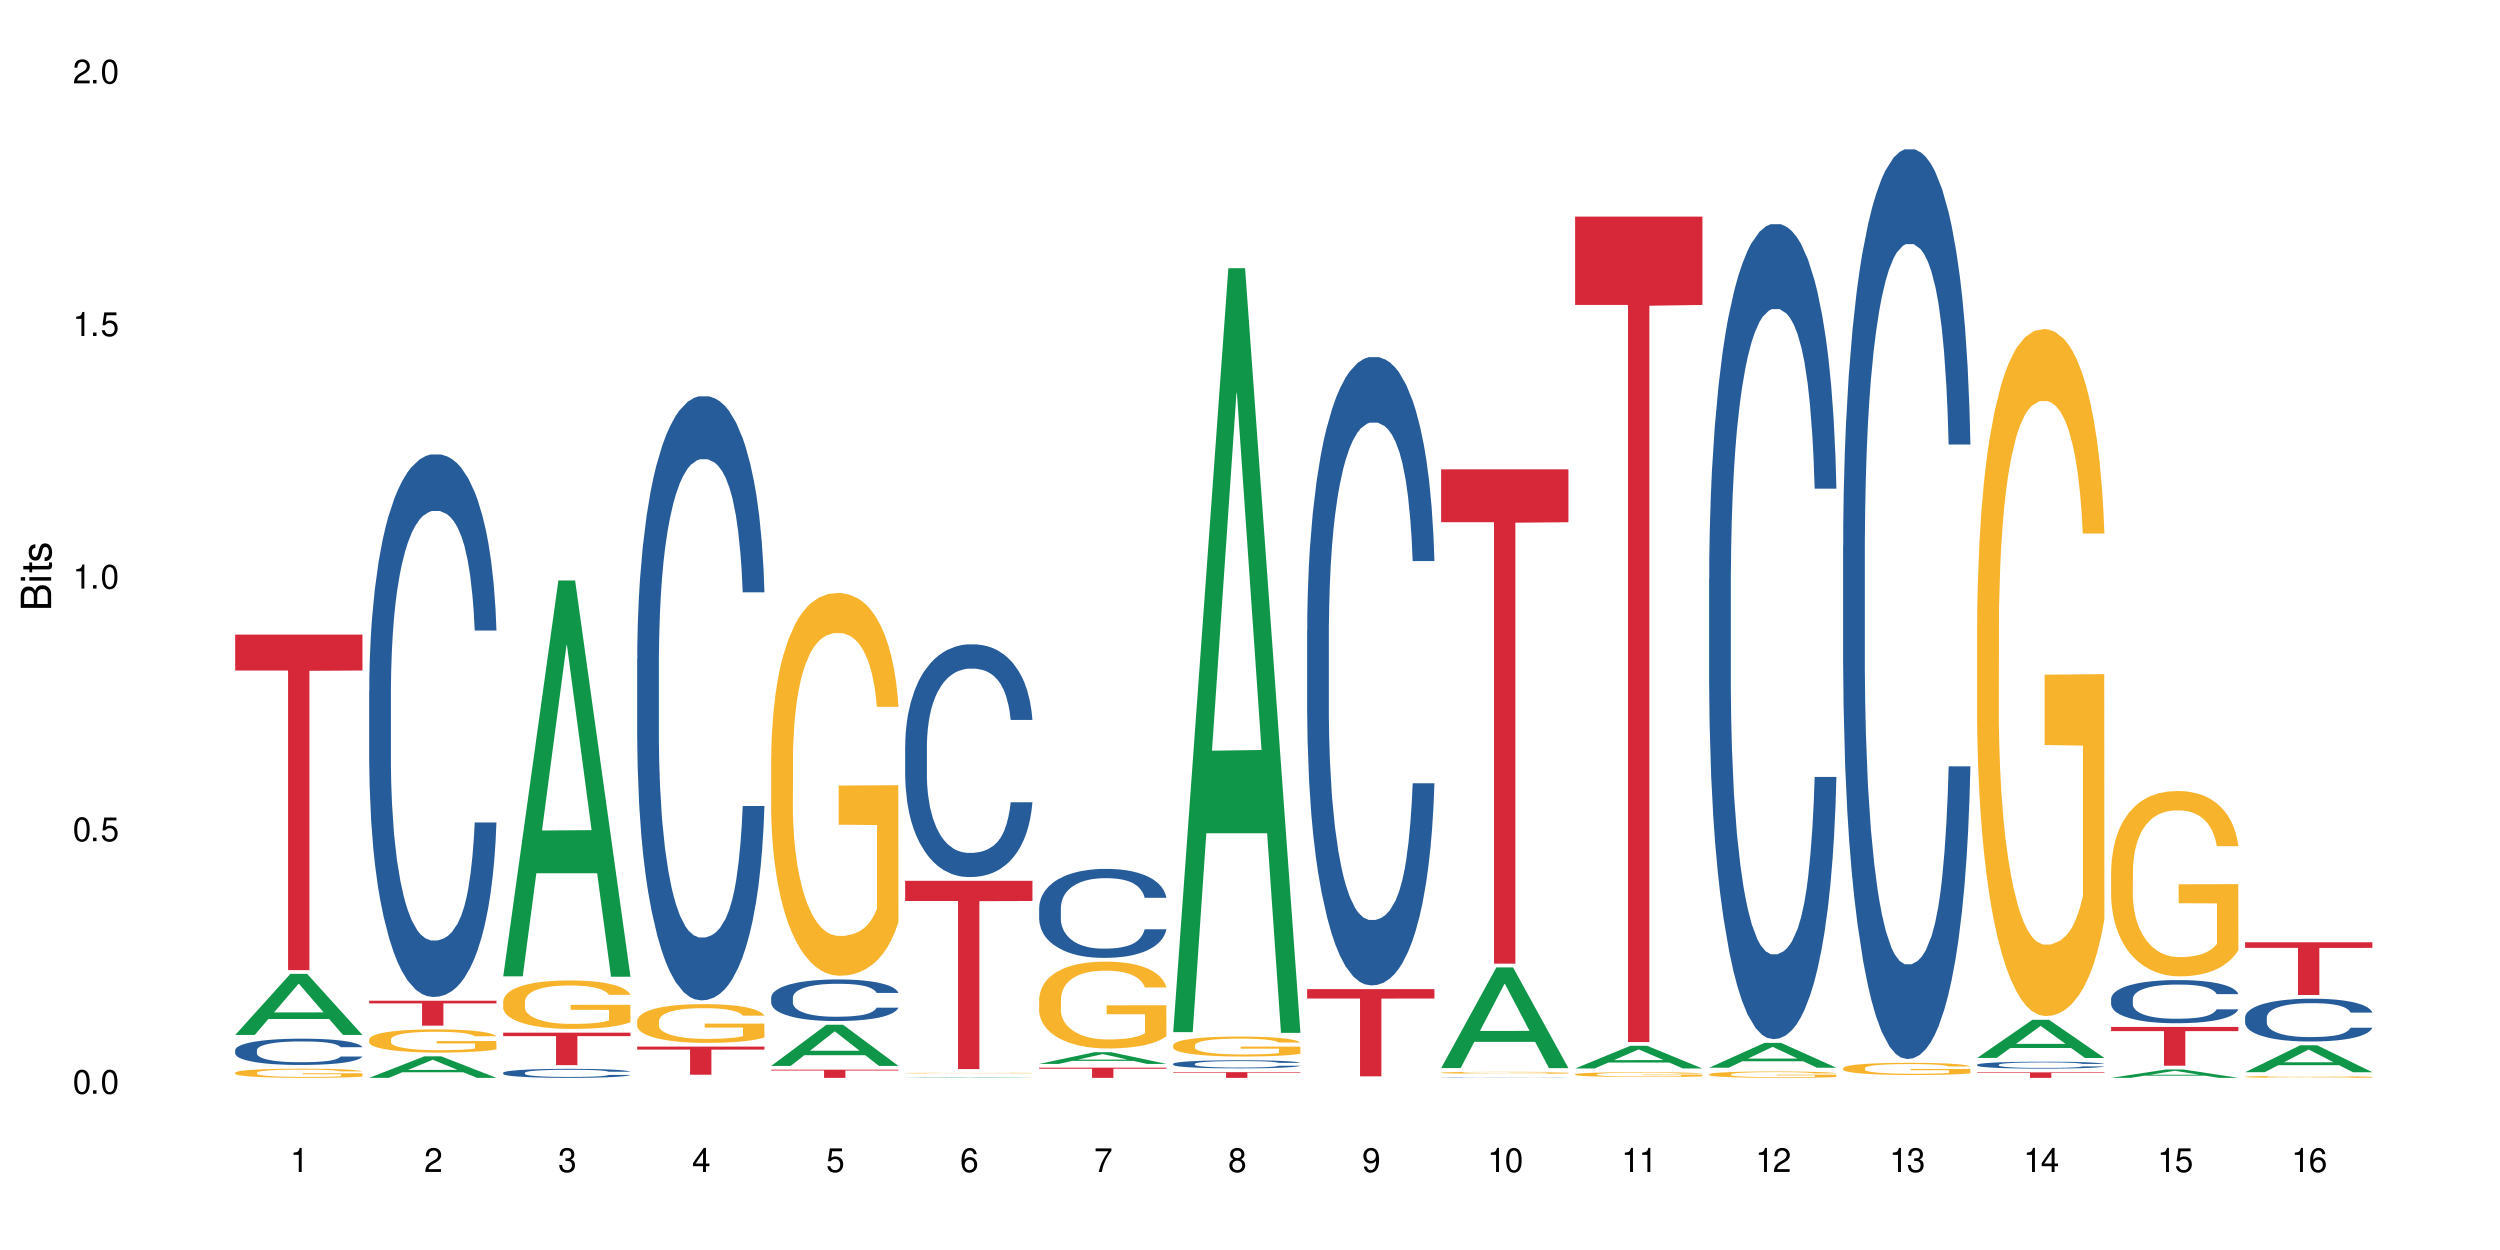 <?xml version="1.0" encoding="UTF-8"?>
<svg xmlns="http://www.w3.org/2000/svg" xmlns:xlink="http://www.w3.org/1999/xlink" width="720" height="360" viewBox="0 0 720 360">
<defs>
<g>
<g id="glyph-0-0">
</g>
<g id="glyph-0-1">
<path d="M 2.641 -6.938 C 2 -6.938 1.422 -6.656 1.078 -6.172 C 0.641 -5.562 0.406 -4.641 0.406 -3.359 C 0.406 -1.016 1.188 0.219 2.641 0.219 C 4.078 0.219 4.859 -1.016 4.859 -3.297 C 4.859 -4.641 4.656 -5.547 4.203 -6.172 C 3.844 -6.656 3.281 -6.938 2.641 -6.938 Z M 2.641 -6.188 C 3.547 -6.188 4 -5.25 4 -3.375 C 4 -1.406 3.562 -0.484 2.625 -0.484 C 1.734 -0.484 1.281 -1.438 1.281 -3.344 C 1.281 -5.25 1.734 -6.188 2.641 -6.188 Z M 2.641 -6.188 "/>
</g>
<g id="glyph-0-2">
<path d="M 1.828 -1 L 0.828 -1 L 0.828 0 L 1.828 0 Z M 1.828 -1 "/>
</g>
<g id="glyph-0-3">
<path d="M 4.562 -6.797 L 1.062 -6.797 L 0.547 -3.094 L 1.328 -3.094 C 1.719 -3.562 2.047 -3.734 2.578 -3.734 C 3.484 -3.734 4.062 -3.109 4.062 -2.094 C 4.062 -1.125 3.484 -0.531 2.578 -0.531 C 1.828 -0.531 1.375 -0.906 1.188 -1.672 L 0.328 -1.672 C 0.453 -1.109 0.547 -0.844 0.75 -0.594 C 1.125 -0.078 1.828 0.219 2.594 0.219 C 3.969 0.219 4.922 -0.781 4.922 -2.219 C 4.922 -3.562 4.031 -4.484 2.719 -4.484 C 2.25 -4.484 1.859 -4.359 1.469 -4.062 L 1.734 -5.969 L 4.562 -5.969 Z M 4.562 -6.797 "/>
</g>
<g id="glyph-0-4">
<path d="M 2.484 -4.938 L 2.484 0 L 3.328 0 L 3.328 -6.938 L 2.766 -6.938 C 2.469 -5.875 2.281 -5.734 0.984 -5.562 L 0.984 -4.938 Z M 2.484 -4.938 "/>
</g>
<g id="glyph-0-5">
<path d="M 4.859 -0.828 L 1.281 -0.828 C 1.359 -1.406 1.672 -1.781 2.5 -2.281 L 3.469 -2.828 C 4.406 -3.344 4.906 -4.062 4.906 -4.906 C 4.906 -5.484 4.672 -6.031 4.266 -6.406 C 3.859 -6.766 3.375 -6.938 2.719 -6.938 C 1.859 -6.938 1.219 -6.625 0.844 -6.031 C 0.609 -5.672 0.5 -5.234 0.484 -4.531 L 1.328 -4.531 C 1.359 -5.016 1.406 -5.281 1.531 -5.516 C 1.75 -5.938 2.188 -6.203 2.703 -6.203 C 3.469 -6.203 4.031 -5.641 4.031 -4.891 C 4.031 -4.344 3.719 -3.859 3.125 -3.516 L 2.234 -3 C 0.812 -2.172 0.406 -1.531 0.328 -0.016 L 4.859 -0.016 Z M 4.859 -0.828 "/>
</g>
<g id="glyph-0-6">
<path d="M 2.125 -3.188 L 2.578 -3.188 C 3.5 -3.188 3.984 -2.766 3.984 -1.922 C 3.984 -1.062 3.469 -0.531 2.594 -0.531 C 1.656 -0.531 1.203 -1 1.156 -2.016 L 0.312 -2.016 C 0.344 -1.453 0.438 -1.094 0.609 -0.781 C 0.953 -0.109 1.625 0.219 2.547 0.219 C 3.953 0.219 4.859 -0.625 4.859 -1.938 C 4.859 -2.828 4.516 -3.297 3.703 -3.594 C 4.344 -3.844 4.656 -4.328 4.656 -5.031 C 4.656 -6.219 3.875 -6.938 2.578 -6.938 C 1.203 -6.938 0.484 -6.172 0.453 -4.703 L 1.297 -4.703 C 1.312 -5.125 1.344 -5.359 1.453 -5.578 C 1.641 -5.969 2.062 -6.203 2.594 -6.203 C 3.344 -6.203 3.797 -5.75 3.797 -5 C 3.797 -4.516 3.609 -4.219 3.25 -4.047 C 3.016 -3.953 2.703 -3.922 2.125 -3.906 Z M 2.125 -3.188 "/>
</g>
<g id="glyph-0-7">
<path d="M 3.141 -1.672 L 3.141 0 L 3.984 0 L 3.984 -1.672 L 4.984 -1.672 L 4.984 -2.438 L 3.984 -2.438 L 3.984 -6.938 L 3.359 -6.938 L 0.266 -2.578 L 0.266 -1.672 Z M 3.141 -2.438 L 1 -2.438 L 3.141 -5.5 Z M 3.141 -2.438 "/>
</g>
<g id="glyph-0-8">
<path d="M 4.781 -5.125 C 4.609 -6.266 3.891 -6.938 2.844 -6.938 C 2.094 -6.938 1.422 -6.578 1.031 -5.953 C 0.594 -5.266 0.406 -4.422 0.406 -3.172 C 0.406 -2 0.578 -1.25 0.984 -0.641 C 1.359 -0.078 1.953 0.219 2.703 0.219 C 3.984 0.219 4.922 -0.75 4.922 -2.094 C 4.922 -3.375 4.062 -4.281 2.844 -4.281 C 2.172 -4.281 1.641 -4.031 1.281 -3.516 C 1.281 -5.234 1.828 -6.188 2.797 -6.188 C 3.391 -6.188 3.797 -5.797 3.938 -5.125 Z M 2.734 -3.531 C 3.547 -3.531 4.062 -2.953 4.062 -2.031 C 4.062 -1.156 3.484 -0.531 2.703 -0.531 C 1.922 -0.531 1.328 -1.188 1.328 -2.078 C 1.328 -2.938 1.906 -3.531 2.734 -3.531 Z M 2.734 -3.531 "/>
</g>
<g id="glyph-0-9">
<path d="M 4.984 -6.797 L 0.438 -6.797 L 0.438 -5.969 L 4.109 -5.969 C 2.5 -3.656 1.828 -2.234 1.328 0 L 2.219 0 C 2.594 -2.172 3.453 -4.047 4.984 -6.094 Z M 4.984 -6.797 "/>
</g>
<g id="glyph-0-10">
<path d="M 3.75 -3.656 C 4.469 -4.094 4.688 -4.438 4.688 -5.078 C 4.688 -6.172 3.844 -6.938 2.641 -6.938 C 1.438 -6.938 0.594 -6.172 0.594 -5.094 C 0.594 -4.438 0.812 -4.094 1.516 -3.656 C 0.734 -3.266 0.359 -2.703 0.359 -1.922 C 0.359 -0.656 1.281 0.219 2.641 0.219 C 3.984 0.219 4.922 -0.656 4.922 -1.922 C 4.922 -2.703 4.531 -3.266 3.75 -3.656 Z M 2.641 -6.188 C 3.359 -6.188 3.812 -5.75 3.812 -5.062 C 3.812 -4.406 3.344 -3.984 2.641 -3.984 C 1.922 -3.984 1.453 -4.406 1.453 -5.078 C 1.453 -5.75 1.922 -6.188 2.641 -6.188 Z M 2.641 -3.266 C 3.484 -3.266 4.062 -2.719 4.062 -1.906 C 4.062 -1.078 3.484 -0.531 2.625 -0.531 C 1.797 -0.531 1.219 -1.094 1.219 -1.906 C 1.219 -2.719 1.781 -3.266 2.641 -3.266 Z M 2.641 -3.266 "/>
</g>
<g id="glyph-0-11">
<path d="M 0.516 -1.578 C 0.672 -0.453 1.406 0.219 2.438 0.219 C 3.188 0.219 3.859 -0.141 4.266 -0.766 C 4.688 -1.453 4.891 -2.297 4.891 -3.547 C 4.891 -4.719 4.703 -5.453 4.312 -6.078 C 3.938 -6.641 3.344 -6.938 2.594 -6.938 C 1.297 -6.938 0.359 -5.969 0.359 -4.625 C 0.359 -3.344 1.234 -2.453 2.453 -2.453 C 3.094 -2.453 3.578 -2.672 4.016 -3.203 C 4 -1.484 3.469 -0.531 2.5 -0.531 C 1.906 -0.531 1.484 -0.906 1.359 -1.578 Z M 2.578 -6.203 C 3.375 -6.203 3.969 -5.531 3.969 -4.641 C 3.969 -3.797 3.391 -3.188 2.547 -3.188 C 1.734 -3.188 1.234 -3.766 1.234 -4.688 C 1.234 -5.562 1.797 -6.203 2.578 -6.203 Z M 2.578 -6.203 "/>
</g>
<g id="glyph-1-0">
</g>
<g id="glyph-1-1">
<path d="M 0 -0.953 L 0 -4.891 C 0 -5.719 -0.234 -6.344 -0.734 -6.797 C -1.188 -7.234 -1.812 -7.469 -2.5 -7.469 C -3.547 -7.469 -4.188 -7 -4.625 -5.875 C -4.984 -6.688 -5.625 -7.094 -6.531 -7.094 C -7.172 -7.094 -7.734 -6.859 -8.141 -6.391 C -8.562 -5.922 -8.75 -5.344 -8.75 -4.5 L -8.75 -0.953 Z M -4.984 -2.062 L -7.766 -2.062 L -7.766 -4.219 C -7.766 -4.844 -7.688 -5.203 -7.453 -5.5 C -7.219 -5.812 -6.859 -5.969 -6.375 -5.969 C -5.891 -5.969 -5.531 -5.812 -5.297 -5.5 C -5.062 -5.203 -4.984 -4.844 -4.984 -4.219 Z M -0.984 -2.062 L -4 -2.062 L -4 -4.781 C -4 -5.766 -3.438 -6.359 -2.484 -6.359 C -1.547 -6.359 -0.984 -5.766 -0.984 -4.781 Z M -0.984 -2.062 "/>
</g>
<g id="glyph-1-2">
<path d="M -6.281 -1.797 L -6.281 -0.797 L 0 -0.797 L 0 -1.797 Z M -8.75 -1.797 L -8.75 -0.797 L -7.484 -0.797 L -7.484 -1.797 Z M -8.75 -1.797 "/>
</g>
<g id="glyph-1-3">
<path d="M -6.281 -3.047 L -6.281 -2.016 L -8.016 -2.016 L -8.016 -1.016 L -6.281 -1.016 L -6.281 -0.172 L -5.469 -0.172 L -5.469 -1.016 L -0.719 -1.016 C -0.078 -1.016 0.281 -1.453 0.281 -2.234 C 0.281 -2.5 0.25 -2.719 0.188 -3.047 L -0.641 -3.047 C -0.609 -2.906 -0.594 -2.766 -0.594 -2.562 C -0.594 -2.141 -0.719 -2.016 -1.156 -2.016 L -5.469 -2.016 L -5.469 -3.047 Z M -6.281 -3.047 "/>
</g>
<g id="glyph-1-4">
<path d="M -4.531 -5.25 C -5.766 -5.25 -6.469 -4.422 -6.469 -2.969 C -6.469 -1.516 -5.719 -0.562 -4.547 -0.562 C -3.562 -0.562 -3.094 -1.062 -2.734 -2.562 L -2.516 -3.484 C -2.344 -4.188 -2.094 -4.469 -1.641 -4.469 C -1.047 -4.469 -0.641 -3.875 -0.641 -3 C -0.641 -2.453 -0.797 -2 -1.062 -1.75 C -1.25 -1.594 -1.422 -1.531 -1.875 -1.469 L -1.875 -0.406 C -0.422 -0.453 0.281 -1.266 0.281 -2.922 C 0.281 -4.5 -0.5 -5.516 -1.719 -5.516 C -2.656 -5.516 -3.172 -4.984 -3.469 -3.734 L -3.703 -2.766 C -3.891 -1.953 -4.156 -1.609 -4.594 -1.609 C -5.188 -1.609 -5.547 -2.125 -5.547 -2.938 C -5.547 -3.75 -5.203 -4.172 -4.531 -4.203 Z M -4.531 -5.25 "/>
</g>
</g>
</defs>
<rect x="-72" y="-36" width="864" height="432" fill="rgb(100%, 100%, 100%)" fill-opacity="1"/>
<path fill-rule="nonzero" fill="rgb(6.275%, 58.824%, 28.235%)" fill-opacity="1" d="M 67.73 298.055 L 67.77 298.039 L 83.633 280.469 L 88.449 280.469 L 104.391 298.07 L 98.789 298.07 L 94.797 293.477 L 77.289 293.477 L 73.371 298.055 L 67.73 298.055 L 78.973 291.574 L 93.191 291.559 L 86.102 283.344 L 86.023 283.328 L 85.945 283.379 L 78.934 291.559 L 78.973 291.574 Z M 67.73 298.055 "/>
<path fill-rule="nonzero" fill="rgb(14.51%, 36.078%, 60%)" fill-opacity="1" d="M 67.73 302.434 L 67.777 302.43 L 67.777 302.262 L 67.91 302 L 68.223 301.668 L 68.535 301.441 L 69.34 301.031 L 70.457 300.637 L 71.621 300.336 L 72.469 300.156 L 73.23 300.016 L 74.973 299.762 L 76.09 299.629 L 77.297 299.512 L 78.773 299.395 L 79.848 299.324 L 82.262 299.215 L 84.051 299.164 L 85.434 299.145 L 88.43 299.145 L 90.219 299.172 L 91.516 299.207 L 92.945 299.262 L 94.152 299.324 L 96.254 299.477 L 98.133 299.672 L 98.98 299.781 L 100.324 299.996 L 101.352 300.203 L 102.066 300.383 L 102.871 300.637 L 103.586 300.949 L 104.125 301.301 L 104.391 301.598 L 98.133 301.598 L 97.82 301.324 L 97.461 301.109 L 96.793 300.824 L 96.121 300.625 L 95.184 300.426 L 94.332 300.293 L 93.172 300.16 L 92.141 300.078 L 91.07 300.016 L 90.039 299.977 L 88.074 299.934 L 85.793 299.934 L 84.945 299.945 L 83.199 300.004 L 82.262 300.051 L 80.918 300.148 L 79.98 300.238 L 78.863 300.375 L 78.102 300.492 L 77.164 300.672 L 76.492 300.832 L 75.734 301.059 L 75.285 301.234 L 74.883 301.426 L 74.527 301.652 L 74.258 301.895 L 74.078 302.152 L 73.988 302.402 L 73.988 303.473 L 74.078 303.723 L 74.305 304.012 L 74.883 304.434 L 75.734 304.801 L 76.719 305.09 L 77.656 305.297 L 78.191 305.395 L 78.906 305.504 L 80.027 305.641 L 81.637 305.781 L 82.574 305.836 L 84.004 305.891 L 85.48 305.918 L 87.449 305.918 L 89.191 305.891 L 90.352 305.855 L 91.559 305.801 L 93.215 305.684 L 94.242 305.574 L 95.137 305.441 L 95.809 305.312 L 96.254 305.199 L 96.926 304.984 L 97.461 304.75 L 97.863 304.508 L 98.133 304.273 L 104.391 304.273 L 104.125 304.551 L 103.723 304.82 L 103.32 305.02 L 102.691 305.262 L 101.977 305.477 L 100.949 305.719 L 100.102 305.879 L 98.98 306.051 L 97.953 306.184 L 96.836 306.301 L 95.184 306.438 L 94.109 306.508 L 92.945 306.57 L 91.559 306.625 L 89.816 306.672 L 87.938 306.699 L 86.195 306.707 L 84.316 306.691 L 82.934 306.664 L 81.098 306.602 L 78.82 306.48 L 77.164 306.348 L 75.867 306.215 L 74.75 306.078 L 73.5 305.891 L 71.891 305.586 L 70.906 305.352 L 70.234 305.16 L 69.473 304.891 L 68.938 304.648 L 68.312 304.262 L 67.863 303.77 L 67.73 303.391 Z M 67.73 302.434 "/>
<path fill-rule="nonzero" fill="rgb(96.863%, 70.196%, 16.863%)" fill-opacity="1" d="M 67.73 308.914 L 67.777 308.91 L 67.777 308.863 L 67.953 308.754 L 68.402 308.605 L 68.984 308.48 L 69.609 308.383 L 70.012 308.332 L 70.684 308.262 L 71.262 308.207 L 72.738 308.098 L 74.617 308 L 75.645 307.953 L 76.809 307.914 L 78.461 307.867 L 79.223 307.852 L 81.547 307.812 L 84.184 307.789 L 87.09 307.781 L 88.43 307.785 L 90.266 307.793 L 92.77 307.82 L 94.199 307.844 L 95.316 307.867 L 96.477 307.898 L 97.91 307.949 L 99.25 308.004 L 100.324 308.062 L 101.395 308.137 L 102.289 308.211 L 103.051 308.297 L 103.723 308.398 L 104.125 308.484 L 104.391 308.566 L 98.176 308.566 L 97.82 308.484 L 97.418 308.418 L 96.746 308.34 L 96.074 308.281 L 95.406 308.234 L 94.152 308.172 L 93.082 308.133 L 91.738 308.098 L 90.441 308.078 L 88.969 308.062 L 88.074 308.059 L 85.703 308.059 L 83.559 308.074 L 82.305 308.094 L 81.41 308.113 L 80.16 308.148 L 79.398 308.18 L 78.953 308.199 L 77.613 308.273 L 76.719 308.34 L 76.227 308.387 L 75.602 308.457 L 75.152 308.523 L 74.66 308.621 L 74.391 308.691 L 74.035 308.855 L 73.988 309.289 L 74.125 309.383 L 74.391 309.48 L 74.75 309.57 L 75.285 309.66 L 75.824 309.73 L 76.762 309.824 L 77.566 309.887 L 78.191 309.93 L 79.398 309.992 L 79.891 310.016 L 81.055 310.059 L 82.262 310.094 L 83.738 310.121 L 84.855 310.137 L 86.641 310.148 L 88.922 310.148 L 91.605 310.133 L 93.305 310.113 L 94.465 310.094 L 95.227 310.078 L 96.164 310.051 L 96.836 310.027 L 97.461 310 L 98.223 309.961 L 98.223 309.383 L 87.18 309.379 L 87.18 309.109 L 104.348 309.109 L 104.391 310.051 L 103.453 310.117 L 102.289 310.18 L 101.172 310.227 L 100.012 310.27 L 98.355 310.312 L 97.016 310.344 L 94.957 310.375 L 93.082 310.398 L 91.113 310.414 L 89.371 310.422 L 87.312 310.422 L 85.48 310.418 L 83.512 310.402 L 81.949 310.383 L 80.516 310.359 L 79.086 310.328 L 77.297 310.277 L 76.137 310.238 L 74.93 310.188 L 73.723 310.125 L 72.648 310.059 L 71.934 310.012 L 71.219 309.953 L 70.457 309.879 L 69.742 309.797 L 69.207 309.723 L 68.715 309.637 L 68.355 309.559 L 68 309.449 L 67.82 309.363 L 67.73 309.289 Z M 67.73 308.914 "/>
<path fill-rule="nonzero" fill="rgb(83.922%, 15.686%, 22.353%)" fill-opacity="1" d="M 67.73 182.766 L 104.391 182.766 L 104.391 193.105 L 89.113 193.199 L 89.113 279.395 L 82.965 279.395 L 82.965 193.289 L 82.875 193.105 L 67.73 193.105 Z M 67.73 182.766 "/>
<path fill-rule="nonzero" fill="rgb(6.275%, 58.824%, 28.235%)" fill-opacity="1" d="M 106.32 310.418 L 106.359 310.41 L 122.223 304.219 L 127.039 304.219 L 142.98 310.422 L 137.383 310.422 L 133.387 308.805 L 115.879 308.805 L 111.961 310.418 L 106.32 310.418 L 117.562 308.133 L 131.781 308.129 L 124.691 305.234 L 124.613 305.227 L 124.535 305.246 L 117.523 308.129 L 117.562 308.133 Z M 106.32 310.418 "/>
<path fill-rule="nonzero" fill="rgb(14.51%, 36.078%, 60%)" fill-opacity="1" d="M 106.32 198.871 L 106.367 198.727 L 106.367 195.301 L 106.5 189.871 L 106.812 183.016 L 107.125 178.301 L 107.93 169.875 L 109.047 161.734 L 110.211 155.449 L 111.059 151.734 L 111.82 148.879 L 113.562 143.594 L 114.684 140.883 L 115.891 138.453 L 117.363 136.023 L 118.438 134.598 L 120.852 132.312 L 122.641 131.312 L 124.027 130.883 L 127.02 130.883 L 128.809 131.453 L 130.105 132.168 L 131.535 133.312 L 132.742 134.598 L 134.844 137.738 L 136.723 141.738 L 137.574 144.023 L 138.914 148.453 L 139.941 152.734 L 140.656 156.449 L 141.461 161.734 L 142.176 168.16 L 142.715 175.445 L 142.98 181.586 L 136.723 181.586 L 136.41 175.875 L 136.051 171.445 L 135.383 165.59 L 134.711 161.449 L 133.773 157.305 L 132.922 154.594 L 131.762 151.879 L 130.73 150.164 L 129.66 148.879 L 128.629 148.023 L 126.664 147.164 L 124.383 147.164 L 123.535 147.453 L 121.789 148.594 L 120.852 149.594 L 119.512 151.594 L 118.57 153.449 L 117.453 156.309 L 116.695 158.734 L 115.754 162.449 L 115.086 165.734 L 114.324 170.445 L 113.879 174.02 L 113.473 178.016 L 113.117 182.73 L 112.848 187.73 L 112.668 193.016 L 112.582 198.156 L 112.582 220.293 L 112.668 225.438 L 112.895 231.434 L 113.473 240.148 L 114.324 247.719 L 115.309 253.715 L 116.246 258 L 116.781 260 L 117.5 262.285 L 118.617 265.145 L 120.227 268 L 121.164 269.141 L 122.594 270.285 L 124.07 270.855 L 126.039 270.855 L 127.781 270.285 L 128.945 269.57 L 130.152 268.426 L 131.805 266 L 132.832 263.715 L 133.727 261 L 134.398 258.285 L 134.844 256 L 135.516 251.574 L 136.051 246.719 L 136.453 241.719 L 136.723 236.863 L 142.98 236.863 L 142.715 242.574 L 142.312 248.145 L 141.91 252.289 L 141.281 257.285 L 140.566 261.715 L 139.539 266.715 L 138.691 270 L 137.574 273.57 L 136.543 276.285 L 135.426 278.711 L 133.773 281.566 L 132.699 282.996 L 131.535 284.281 L 130.152 285.426 L 128.406 286.426 L 126.531 286.996 L 124.785 287.137 L 122.906 286.852 L 121.523 286.281 L 119.688 284.996 L 117.41 282.426 L 115.754 279.711 L 114.457 276.996 L 113.34 274.141 L 112.09 270.285 L 110.48 264 L 109.496 259.145 L 108.824 255.145 L 108.066 249.574 L 107.527 244.574 L 106.902 236.578 L 106.457 226.438 L 106.32 218.582 Z M 106.32 198.871 "/>
<path fill-rule="nonzero" fill="rgb(96.863%, 70.196%, 16.863%)" fill-opacity="1" d="M 106.32 299.324 L 106.367 299.316 L 106.367 299.195 L 106.543 298.918 L 106.992 298.543 L 107.574 298.23 L 108.199 297.984 L 108.602 297.855 L 109.273 297.676 L 109.852 297.539 L 111.328 297.266 L 113.207 297.008 L 114.234 296.898 L 115.398 296.793 L 117.051 296.68 L 117.812 296.637 L 120.137 296.539 L 122.773 296.477 L 125.68 296.457 L 127.02 296.465 L 128.855 296.488 L 131.359 296.555 L 132.789 296.617 L 133.906 296.68 L 135.07 296.758 L 136.5 296.879 L 137.84 297.027 L 138.914 297.172 L 139.988 297.355 L 140.879 297.551 L 141.641 297.766 L 142.312 298.023 L 142.715 298.234 L 142.98 298.449 L 136.77 298.449 L 136.41 298.234 L 136.008 298.07 L 135.336 297.871 L 134.668 297.723 L 133.996 297.605 L 132.742 297.449 L 131.672 297.352 L 130.328 297.266 L 129.031 297.211 L 127.559 297.172 L 126.664 297.16 L 124.293 297.16 L 122.148 297.203 L 120.895 297.254 L 120.004 297.301 L 118.75 297.395 L 117.988 297.465 L 117.543 297.516 L 116.203 297.703 L 115.309 297.875 L 114.816 297.992 L 114.191 298.176 L 113.742 298.34 L 113.25 298.586 L 112.984 298.766 L 112.625 299.184 L 112.582 300.281 L 112.715 300.516 L 112.984 300.766 L 113.34 300.984 L 113.879 301.215 L 114.414 301.395 L 115.352 301.633 L 116.156 301.789 L 116.781 301.895 L 117.988 302.059 L 118.48 302.113 L 119.645 302.223 L 120.852 302.309 L 122.328 302.383 L 123.445 302.418 L 125.234 302.449 L 127.512 302.449 L 130.195 302.414 L 131.895 302.363 L 133.059 302.316 L 133.816 302.273 L 134.754 302.207 L 135.426 302.145 L 136.051 302.078 L 136.812 301.973 L 136.812 300.516 L 125.77 300.508 L 125.77 299.824 L 142.938 299.816 L 142.98 302.207 L 142.043 302.371 L 140.879 302.527 L 139.762 302.652 L 138.602 302.754 L 136.945 302.871 L 135.605 302.945 L 133.547 303.031 L 131.672 303.086 L 129.703 303.121 L 127.961 303.141 L 125.902 303.145 L 124.07 303.133 L 122.102 303.098 L 120.539 303.047 L 119.109 302.988 L 117.676 302.906 L 115.891 302.781 L 114.727 302.676 L 113.52 302.547 L 112.312 302.395 L 111.238 302.23 L 110.523 302.102 L 109.809 301.957 L 109.047 301.773 L 108.332 301.562 L 107.797 301.375 L 107.305 301.16 L 106.945 300.961 L 106.59 300.684 L 106.41 300.465 L 106.32 300.277 Z M 106.32 299.324 "/>
<path fill-rule="nonzero" fill="rgb(83.922%, 15.686%, 22.353%)" fill-opacity="1" d="M 106.32 288.211 L 142.98 288.211 L 142.98 288.98 L 127.703 288.988 L 127.703 295.383 L 121.555 295.383 L 121.555 288.992 L 121.465 288.98 L 106.32 288.98 Z M 106.32 288.211 "/>
<path fill-rule="nonzero" fill="rgb(6.275%, 58.824%, 28.235%)" fill-opacity="1" d="M 144.91 281.188 L 144.949 281.082 L 160.812 167.168 L 165.633 167.168 L 181.574 281.297 L 175.973 281.297 L 171.977 251.504 L 154.469 251.504 L 150.551 281.188 L 144.91 281.188 L 156.152 239.18 L 170.371 239.074 L 163.281 185.816 L 163.203 185.707 L 163.125 186.027 L 156.113 239.074 L 156.152 239.18 Z M 144.91 281.188 "/>
<path fill-rule="nonzero" fill="rgb(14.51%, 36.078%, 60%)" fill-opacity="1" d="M 144.91 308.957 L 144.957 308.953 L 144.957 308.895 L 145.09 308.805 L 145.402 308.691 L 145.715 308.613 L 146.52 308.473 L 147.641 308.34 L 148.801 308.234 L 149.652 308.172 L 150.41 308.125 L 152.156 308.039 L 153.273 307.992 L 154.48 307.953 L 155.953 307.91 L 157.027 307.887 L 159.441 307.852 L 161.23 307.832 L 162.617 307.824 L 165.613 307.824 L 167.398 307.836 L 168.695 307.848 L 170.129 307.867 L 171.336 307.887 L 173.434 307.941 L 175.312 308.008 L 176.164 308.043 L 177.504 308.117 L 178.531 308.188 L 179.246 308.25 L 180.051 308.34 L 180.77 308.445 L 181.305 308.566 L 181.574 308.668 L 175.312 308.668 L 175 308.574 L 174.645 308.5 L 173.973 308.402 L 173.301 308.332 L 172.363 308.266 L 171.512 308.219 L 170.352 308.176 L 169.324 308.145 L 168.25 308.125 L 167.223 308.109 L 165.254 308.098 L 162.973 308.098 L 162.125 308.102 L 160.379 308.121 L 159.441 308.137 L 158.102 308.172 L 157.16 308.199 L 156.043 308.25 L 155.285 308.289 L 154.344 308.352 L 153.676 308.406 L 152.914 308.484 L 152.469 308.543 L 152.066 308.609 L 151.707 308.688 L 151.438 308.77 L 151.262 308.859 L 151.172 308.945 L 151.172 309.312 L 151.262 309.398 L 151.484 309.496 L 152.066 309.641 L 152.914 309.766 L 153.898 309.867 L 154.836 309.938 L 155.375 309.973 L 156.09 310.008 L 157.207 310.059 L 158.816 310.105 L 159.754 310.125 L 161.184 310.141 L 162.66 310.152 L 164.629 310.152 L 166.371 310.141 L 167.535 310.129 L 168.742 310.113 L 170.395 310.07 L 171.422 310.031 L 172.316 309.988 L 172.988 309.941 L 173.434 309.906 L 174.105 309.832 L 174.645 309.75 L 175.047 309.668 L 175.312 309.586 L 181.574 309.586 L 181.305 309.684 L 180.902 309.773 L 180.5 309.844 L 179.875 309.926 L 179.156 310 L 178.129 310.082 L 177.281 310.137 L 176.164 310.195 L 175.133 310.242 L 174.016 310.281 L 172.363 310.328 L 171.289 310.355 L 170.129 310.375 L 168.742 310.395 L 166.996 310.41 L 165.121 310.422 L 163.375 310.422 L 161.5 310.418 L 160.113 310.406 L 158.281 310.387 L 156 310.344 L 154.344 310.301 L 153.047 310.254 L 151.93 310.207 L 150.68 310.141 L 149.07 310.039 L 148.086 309.957 L 147.414 309.891 L 146.656 309.797 L 146.117 309.715 L 145.492 309.582 L 145.047 309.414 L 144.91 309.281 Z M 144.91 308.957 "/>
<path fill-rule="nonzero" fill="rgb(96.863%, 70.196%, 16.863%)" fill-opacity="1" d="M 144.91 288.352 L 144.957 288.34 L 144.957 288.082 L 145.137 287.508 L 145.582 286.719 L 146.164 286.066 L 146.789 285.559 L 147.191 285.289 L 147.863 284.906 L 148.445 284.629 L 149.918 284.055 L 151.797 283.52 L 152.824 283.289 L 153.988 283.07 L 155.641 282.828 L 156.402 282.738 L 158.727 282.535 L 161.363 282.41 L 164.27 282.371 L 165.613 282.383 L 167.445 282.434 L 169.949 282.574 L 171.379 282.703 L 172.496 282.828 L 173.66 282.996 L 175.09 283.25 L 176.43 283.555 L 177.504 283.863 L 178.578 284.246 L 179.473 284.652 L 180.23 285.098 L 180.902 285.633 L 181.305 286.082 L 181.574 286.527 L 175.359 286.527 L 175 286.082 L 174.598 285.738 L 173.926 285.316 L 173.258 285.012 L 172.586 284.766 L 171.336 284.438 L 170.262 284.23 L 168.922 284.055 L 167.625 283.938 L 166.148 283.863 L 165.254 283.836 L 162.883 283.836 L 160.738 283.926 L 159.488 284.027 L 158.594 284.129 L 157.34 284.32 L 156.582 284.473 L 156.133 284.578 L 154.793 284.973 L 153.898 285.328 L 153.406 285.57 L 152.781 285.953 L 152.332 286.297 L 151.84 286.809 L 151.574 287.191 L 151.215 288.059 L 151.172 290.352 L 151.305 290.836 L 151.574 291.359 L 151.93 291.82 L 152.469 292.305 L 153.004 292.672 L 153.941 293.172 L 154.746 293.504 L 155.375 293.719 L 156.582 294.062 L 157.07 294.18 L 158.234 294.406 L 159.441 294.586 L 160.918 294.738 L 162.035 294.816 L 163.824 294.879 L 166.102 294.879 L 168.785 294.805 L 170.484 294.699 L 171.648 294.598 L 172.406 294.508 L 173.348 294.371 L 174.016 294.242 L 174.645 294.102 L 175.402 293.883 L 175.402 290.836 L 164.359 290.824 L 164.359 289.395 L 181.527 289.383 L 181.574 294.371 L 180.633 294.715 L 179.473 295.047 L 178.352 295.301 L 177.191 295.516 L 175.535 295.758 L 174.195 295.914 L 172.141 296.09 L 170.262 296.207 L 168.293 296.281 L 166.551 296.32 L 164.492 296.332 L 162.66 296.309 L 160.695 296.23 L 159.129 296.129 L 157.699 296 L 156.266 295.836 L 154.48 295.566 L 153.316 295.352 L 152.109 295.082 L 150.902 294.766 L 149.828 294.422 L 149.113 294.152 L 148.398 293.848 L 147.641 293.465 L 146.922 293.031 L 146.387 292.637 L 145.895 292.188 L 145.539 291.77 L 145.18 291.195 L 145 290.734 L 144.91 290.34 Z M 144.91 288.352 "/>
<path fill-rule="nonzero" fill="rgb(83.922%, 15.686%, 22.353%)" fill-opacity="1" d="M 144.91 297.406 L 181.574 297.406 L 181.574 298.406 L 166.293 298.414 L 166.293 306.754 L 160.145 306.754 L 160.145 298.426 L 160.059 298.406 L 144.91 298.406 Z M 144.91 297.406 "/>
<path fill-rule="nonzero" fill="rgb(14.51%, 36.078%, 60%)" fill-opacity="1" d="M 183.5 189.832 L 183.547 189.676 L 183.547 185.859 L 183.68 179.816 L 183.992 172.184 L 184.309 166.934 L 185.113 157.551 L 186.23 148.488 L 187.391 141.488 L 188.242 137.355 L 189 134.176 L 190.746 128.289 L 191.863 125.27 L 193.07 122.566 L 194.543 119.859 L 195.617 118.27 L 198.031 115.727 L 199.82 114.613 L 201.207 114.137 L 204.203 114.137 L 205.988 114.773 L 207.285 115.566 L 208.719 116.84 L 209.926 118.27 L 212.027 121.77 L 213.902 126.223 L 214.754 128.766 L 216.094 133.695 L 217.121 138.469 L 217.84 142.602 L 218.645 148.488 L 219.359 155.645 L 219.895 163.754 L 220.164 170.59 L 213.902 170.59 L 213.59 164.23 L 213.234 159.301 L 212.562 152.781 L 211.891 148.168 L 210.953 143.555 L 210.102 140.535 L 208.941 137.512 L 207.914 135.605 L 206.84 134.176 L 205.812 133.219 L 203.844 132.266 L 201.562 132.266 L 200.715 132.582 L 198.973 133.855 L 198.031 134.969 L 196.691 137.195 L 195.754 139.262 L 194.633 142.441 L 193.875 145.148 L 192.934 149.281 L 192.266 152.938 L 191.504 158.188 L 191.059 162.164 L 190.656 166.617 L 190.297 171.863 L 190.031 177.43 L 189.852 183.312 L 189.762 189.039 L 189.762 213.688 L 189.852 219.414 L 190.074 226.094 L 190.656 235.793 L 191.504 244.223 L 192.488 250.902 L 193.426 255.672 L 193.965 257.898 L 194.68 260.441 L 195.797 263.625 L 197.406 266.805 L 198.344 268.074 L 199.777 269.348 L 201.25 269.984 L 203.219 269.984 L 204.961 269.348 L 206.125 268.555 L 207.332 267.281 L 208.984 264.578 L 210.016 262.031 L 210.906 259.012 L 211.578 255.988 L 212.027 253.445 L 212.695 248.516 L 213.234 243.109 L 213.637 237.543 L 213.902 232.137 L 220.164 232.137 L 219.895 238.496 L 219.492 244.699 L 219.09 249.312 L 218.465 254.875 L 217.75 259.805 L 216.719 265.371 L 215.871 269.031 L 214.754 273.008 L 213.727 276.027 L 212.605 278.73 L 210.953 281.91 L 209.879 283.5 L 208.719 284.934 L 207.332 286.207 L 205.586 287.32 L 203.711 287.953 L 201.965 288.113 L 200.09 287.797 L 198.703 287.16 L 196.871 285.727 L 194.59 282.867 L 192.934 279.844 L 191.641 276.824 L 190.52 273.641 L 189.27 269.348 L 187.66 262.352 L 186.676 256.945 L 186.004 252.492 L 185.246 246.289 L 184.711 240.723 L 184.082 231.816 L 183.637 220.527 L 183.5 211.781 Z M 183.5 189.832 "/>
<path fill-rule="nonzero" fill="rgb(96.863%, 70.196%, 16.863%)" fill-opacity="1" d="M 183.5 293.969 L 183.547 293.957 L 183.547 293.754 L 183.727 293.293 L 184.172 292.664 L 184.754 292.145 L 185.379 291.734 L 185.781 291.523 L 186.453 291.215 L 187.035 290.992 L 188.508 290.531 L 190.387 290.105 L 191.414 289.922 L 192.578 289.75 L 194.23 289.555 L 194.992 289.484 L 197.316 289.32 L 199.953 289.219 L 202.859 289.188 L 204.203 289.199 L 206.035 289.238 L 208.539 289.352 L 209.969 289.453 L 211.086 289.555 L 212.25 289.688 L 213.68 289.891 L 215.02 290.137 L 216.094 290.379 L 217.168 290.688 L 218.062 291.012 L 218.82 291.367 L 219.492 291.797 L 219.895 292.152 L 220.164 292.512 L 213.949 292.512 L 213.59 292.152 L 213.188 291.879 L 212.52 291.543 L 211.848 291.297 L 211.176 291.105 L 209.926 290.84 L 208.852 290.676 L 207.512 290.531 L 206.215 290.441 L 204.738 290.379 L 203.844 290.359 L 201.477 290.359 L 199.328 290.43 L 198.078 290.512 L 197.184 290.594 L 195.93 290.746 L 195.172 290.871 L 194.723 290.949 L 193.383 291.266 L 192.488 291.551 L 191.996 291.746 L 191.371 292.051 L 190.922 292.328 L 190.434 292.734 L 190.164 293.039 L 189.805 293.734 L 189.762 295.566 L 189.895 295.953 L 190.164 296.371 L 190.52 296.738 L 191.059 297.125 L 191.594 297.422 L 192.531 297.82 L 193.336 298.086 L 193.965 298.258 L 195.172 298.535 L 195.664 298.625 L 196.824 298.809 L 198.031 298.953 L 199.508 299.074 L 200.625 299.133 L 202.414 299.188 L 204.695 299.188 L 207.375 299.125 L 209.074 299.043 L 210.238 298.961 L 210.996 298.891 L 211.938 298.777 L 212.605 298.676 L 213.234 298.562 L 213.992 298.391 L 213.992 295.953 L 202.949 295.945 L 202.949 294.805 L 220.117 294.793 L 220.164 298.777 L 219.223 299.055 L 218.062 299.316 L 216.945 299.523 L 215.781 299.695 L 214.129 299.891 L 212.785 300.012 L 210.73 300.152 L 208.852 300.246 L 206.883 300.309 L 205.141 300.336 L 203.086 300.348 L 201.25 300.328 L 199.285 300.266 L 197.719 300.184 L 196.289 300.082 L 194.859 299.949 L 193.07 299.734 L 191.906 299.562 L 190.699 299.348 L 189.492 299.094 L 188.418 298.82 L 187.703 298.605 L 186.988 298.359 L 186.23 298.055 L 185.516 297.707 L 184.977 297.391 L 184.484 297.035 L 184.129 296.699 L 183.77 296.238 L 183.59 295.875 L 183.5 295.559 Z M 183.5 293.969 "/>
<path fill-rule="nonzero" fill="rgb(83.922%, 15.686%, 22.353%)" fill-opacity="1" d="M 183.5 301.422 L 220.164 301.422 L 220.164 302.289 L 204.883 302.297 L 204.883 309.523 L 198.738 309.523 L 198.738 302.305 L 198.648 302.289 L 183.5 302.289 Z M 183.5 301.422 "/>
<path fill-rule="nonzero" fill="rgb(6.275%, 58.824%, 28.235%)" fill-opacity="1" d="M 222.094 306.98 L 222.133 306.969 L 237.996 295.133 L 242.812 295.133 L 258.754 306.988 L 253.152 306.988 L 249.156 303.895 L 231.648 303.895 L 227.73 306.98 L 222.094 306.98 L 233.332 302.613 L 247.551 302.605 L 240.461 297.07 L 240.383 297.059 L 240.305 297.094 L 233.293 302.605 L 233.332 302.613 Z M 222.094 306.98 "/>
<path fill-rule="nonzero" fill="rgb(14.51%, 36.078%, 60%)" fill-opacity="1" d="M 222.094 287.297 L 222.137 287.289 L 222.137 287.023 L 222.27 286.609 L 222.586 286.082 L 222.898 285.723 L 223.703 285.078 L 224.82 284.453 L 225.98 283.973 L 226.832 283.688 L 227.59 283.469 L 229.336 283.062 L 230.453 282.855 L 231.66 282.672 L 233.137 282.484 L 234.207 282.375 L 236.621 282.199 L 238.41 282.125 L 239.797 282.09 L 242.793 282.09 L 244.582 282.133 L 245.879 282.188 L 247.309 282.277 L 248.516 282.375 L 250.617 282.617 L 252.492 282.922 L 253.344 283.098 L 254.684 283.438 L 255.715 283.766 L 256.43 284.047 L 257.234 284.453 L 257.949 284.945 L 258.484 285.504 L 258.754 285.973 L 252.492 285.973 L 252.18 285.535 L 251.824 285.199 L 251.152 284.75 L 250.48 284.434 L 249.543 284.113 L 248.695 283.906 L 247.531 283.699 L 246.504 283.566 L 245.43 283.469 L 244.402 283.402 L 242.434 283.336 L 240.156 283.336 L 239.305 283.359 L 237.562 283.445 L 236.621 283.523 L 235.281 283.676 L 234.344 283.82 L 233.227 284.039 L 232.465 284.223 L 231.527 284.508 L 230.855 284.762 L 230.094 285.121 L 229.648 285.395 L 229.246 285.699 L 228.887 286.062 L 228.621 286.445 L 228.441 286.852 L 228.352 287.242 L 228.352 288.941 L 228.441 289.332 L 228.664 289.793 L 229.246 290.461 L 230.094 291.039 L 231.078 291.5 L 232.016 291.828 L 232.555 291.98 L 233.27 292.156 L 234.387 292.375 L 235.996 292.594 L 236.934 292.68 L 238.367 292.77 L 239.84 292.812 L 241.809 292.812 L 243.551 292.77 L 244.715 292.715 L 245.922 292.625 L 247.574 292.441 L 248.605 292.266 L 249.5 292.059 L 250.168 291.852 L 250.617 291.676 L 251.285 291.336 L 251.824 290.965 L 252.227 290.582 L 252.492 290.207 L 258.754 290.207 L 258.484 290.648 L 258.082 291.074 L 257.68 291.391 L 257.055 291.773 L 256.34 292.113 L 255.309 292.496 L 254.461 292.746 L 253.344 293.02 L 252.316 293.23 L 251.199 293.414 L 249.543 293.633 L 248.469 293.742 L 247.309 293.84 L 245.922 293.93 L 244.18 294.004 L 242.301 294.051 L 240.559 294.059 L 238.68 294.039 L 237.293 293.996 L 235.461 293.895 L 233.18 293.699 L 231.527 293.492 L 230.23 293.285 L 229.113 293.066 L 227.859 292.77 L 226.25 292.289 L 225.266 291.914 L 224.598 291.609 L 223.836 291.184 L 223.301 290.801 L 222.672 290.188 L 222.227 289.41 L 222.094 288.809 Z M 222.094 287.297 "/>
<path fill-rule="nonzero" fill="rgb(96.863%, 70.196%, 16.863%)" fill-opacity="1" d="M 222.094 217.984 L 222.137 217.883 L 222.137 215.867 L 222.316 211.336 L 222.762 205.094 L 223.344 199.961 L 223.969 195.934 L 224.371 193.816 L 225.043 190.797 L 225.625 188.582 L 227.098 184.051 L 228.977 179.82 L 230.004 178.008 L 231.168 176.297 L 232.82 174.383 L 233.582 173.68 L 235.906 172.066 L 238.543 171.062 L 241.449 170.758 L 242.793 170.859 L 244.625 171.262 L 247.129 172.371 L 248.559 173.379 L 249.676 174.383 L 250.84 175.691 L 252.27 177.707 L 253.613 180.125 L 254.684 182.539 L 255.758 185.562 L 256.652 188.781 L 257.41 192.309 L 258.082 196.535 L 258.484 200.059 L 258.754 203.586 L 252.539 203.586 L 252.18 200.059 L 251.777 197.34 L 251.109 194.02 L 250.438 191.602 L 249.766 189.688 L 248.516 187.07 L 247.441 185.461 L 246.102 184.051 L 244.805 183.145 L 243.328 182.539 L 242.434 182.34 L 240.066 182.34 L 237.918 183.043 L 236.668 183.848 L 235.773 184.656 L 234.52 186.164 L 233.762 187.375 L 233.312 188.18 L 231.973 191.301 L 231.078 194.121 L 230.586 196.031 L 229.961 199.055 L 229.516 201.773 L 229.023 205.801 L 228.754 208.82 L 228.395 215.668 L 228.352 233.793 L 228.484 237.617 L 228.754 241.746 L 229.113 245.371 L 229.648 249.199 L 230.184 252.117 L 231.125 256.043 L 231.93 258.664 L 232.555 260.375 L 233.762 263.094 L 234.254 264 L 235.414 265.812 L 236.621 267.223 L 238.098 268.43 L 239.215 269.035 L 241.004 269.539 L 243.285 269.539 L 245.965 268.934 L 247.664 268.129 L 248.828 267.324 L 249.586 266.617 L 250.527 265.512 L 251.199 264.504 L 251.824 263.395 L 252.582 261.684 L 252.582 237.617 L 241.539 237.52 L 241.539 226.238 L 258.707 226.141 L 258.754 265.512 L 257.812 268.227 L 256.652 270.848 L 255.535 272.859 L 254.371 274.57 L 252.719 276.484 L 251.375 277.695 L 249.32 279.102 L 247.441 280.008 L 245.477 280.613 L 243.73 280.914 L 241.676 281.016 L 239.84 280.816 L 237.875 280.211 L 236.309 279.406 L 234.879 278.398 L 233.449 277.09 L 231.66 274.977 L 230.496 273.262 L 229.289 271.148 L 228.082 268.633 L 227.012 265.914 L 226.293 263.797 L 225.578 261.383 L 224.82 258.359 L 224.105 254.938 L 223.566 251.816 L 223.074 248.293 L 222.719 244.969 L 222.359 240.438 L 222.184 236.812 L 222.094 233.691 Z M 222.094 217.984 "/>
<path fill-rule="nonzero" fill="rgb(83.922%, 15.686%, 22.353%)" fill-opacity="1" d="M 222.094 308.062 L 258.754 308.062 L 258.754 308.316 L 243.473 308.32 L 243.473 310.422 L 237.328 310.422 L 237.328 308.32 L 237.238 308.316 L 222.094 308.316 Z M 222.094 308.062 "/>
<path fill-rule="nonzero" fill="rgb(6.275%, 58.824%, 28.235%)" fill-opacity="1" d="M 260.684 310.422 L 260.723 310.422 L 276.586 310.227 L 281.402 310.227 L 297.344 310.422 L 291.742 310.422 L 287.746 310.371 L 270.238 310.371 L 266.324 310.422 L 260.684 310.422 L 271.922 310.352 L 286.141 310.352 L 279.051 310.262 L 278.895 310.262 L 271.883 310.352 L 271.922 310.352 Z M 260.684 310.422 "/>
<path fill-rule="nonzero" fill="rgb(14.51%, 36.078%, 60%)" fill-opacity="1" d="M 260.684 214.75 L 260.727 214.691 L 260.727 213.219 L 260.863 210.891 L 261.176 207.953 L 261.488 205.93 L 262.293 202.316 L 263.41 198.824 L 264.57 196.129 L 265.422 194.535 L 266.184 193.312 L 267.926 191.047 L 269.043 189.883 L 270.25 188.84 L 271.727 187.801 L 272.797 187.188 L 275.211 186.207 L 277 185.777 L 278.387 185.594 L 281.383 185.594 L 283.172 185.84 L 284.469 186.145 L 285.898 186.637 L 287.105 187.188 L 289.207 188.535 L 291.086 190.25 L 291.934 191.23 L 293.273 193.129 L 294.305 194.965 L 295.02 196.559 L 295.824 198.824 L 296.539 201.582 L 297.074 204.707 L 297.344 207.34 L 291.086 207.34 L 290.77 204.891 L 290.414 202.988 L 289.742 200.48 L 289.074 198.703 L 288.133 196.926 L 287.285 195.762 L 286.121 194.598 L 285.094 193.863 L 284.02 193.312 L 282.992 192.945 L 281.023 192.578 L 278.746 192.578 L 277.895 192.699 L 276.152 193.188 L 275.211 193.617 L 273.871 194.477 L 272.934 195.273 L 271.816 196.496 L 271.055 197.539 L 270.117 199.133 L 269.445 200.539 L 268.684 202.562 L 268.238 204.094 L 267.836 205.809 L 267.477 207.828 L 267.211 209.973 L 267.031 212.238 L 266.941 214.445 L 266.941 223.938 L 267.031 226.145 L 267.254 228.719 L 267.836 232.453 L 268.684 235.699 L 269.668 238.273 L 270.609 240.109 L 271.145 240.969 L 271.859 241.949 L 272.977 243.172 L 274.586 244.398 L 275.527 244.887 L 276.957 245.379 L 278.434 245.625 L 280.398 245.625 L 282.141 245.379 L 283.305 245.07 L 284.512 244.582 L 286.168 243.539 L 287.195 242.559 L 288.09 241.398 L 288.758 240.234 L 289.207 239.254 L 289.879 237.355 L 290.414 235.27 L 290.816 233.129 L 291.086 231.043 L 297.344 231.043 L 297.074 233.496 L 296.672 235.883 L 296.27 237.66 L 295.645 239.805 L 294.93 241.703 L 293.902 243.848 L 293.051 245.254 L 291.934 246.785 L 290.906 247.949 L 289.789 248.992 L 288.133 250.219 L 287.059 250.828 L 285.898 251.383 L 284.512 251.871 L 282.77 252.301 L 280.891 252.543 L 279.148 252.605 L 277.27 252.484 L 275.883 252.238 L 274.051 251.688 L 271.77 250.586 L 270.117 249.422 L 268.82 248.258 L 267.703 247.031 L 266.449 245.379 L 264.84 242.684 L 263.855 240.602 L 263.188 238.887 L 262.426 236.496 L 261.891 234.352 L 261.266 230.922 L 260.816 226.574 L 260.684 223.203 Z M 260.684 214.75 "/>
<path fill-rule="nonzero" fill="rgb(96.863%, 70.196%, 16.863%)" fill-opacity="1" d="M 260.684 309.043 L 260.727 309.043 L 260.727 309.039 L 260.906 309.031 L 261.352 309.02 L 261.934 309.012 L 262.559 309.004 L 262.961 309 L 263.633 308.996 L 264.215 308.992 L 265.691 308.984 L 267.566 308.977 L 268.598 308.973 L 269.758 308.969 L 271.414 308.969 L 272.172 308.965 L 274.496 308.961 L 283.215 308.961 L 285.719 308.965 L 287.148 308.965 L 288.27 308.969 L 289.43 308.969 L 290.859 308.973 L 292.203 308.977 L 293.273 308.98 L 294.348 308.988 L 295.242 308.992 L 296.004 309 L 296.672 309.008 L 297.074 309.012 L 297.344 309.02 L 291.129 309.02 L 290.77 309.012 L 290.367 309.008 L 289.699 309 L 288.355 308.992 L 287.105 308.988 L 286.031 308.988 L 284.691 308.984 L 283.395 308.98 L 276.508 308.98 L 275.258 308.984 L 274.363 308.984 L 273.113 308.988 L 272.352 308.988 L 271.906 308.992 L 270.562 308.996 L 269.668 309 L 269.176 309.004 L 268.551 309.012 L 268.105 309.016 L 267.613 309.023 L 267.344 309.027 L 266.988 309.039 L 266.941 309.07 L 267.074 309.078 L 267.344 309.086 L 267.703 309.09 L 268.773 309.105 L 269.715 309.109 L 270.52 309.113 L 271.145 309.117 L 272.352 309.121 L 272.844 309.125 L 274.004 309.129 L 275.211 309.129 L 276.688 309.133 L 286.254 309.133 L 287.418 309.129 L 289.117 309.129 L 289.789 309.125 L 290.414 309.125 L 291.172 309.121 L 291.172 309.078 L 280.129 309.078 L 280.129 309.059 L 297.297 309.059 L 297.344 309.129 L 296.406 309.133 L 295.242 309.137 L 294.125 309.141 L 292.961 309.145 L 291.309 309.148 L 289.965 309.148 L 287.91 309.152 L 282.32 309.152 L 280.266 309.156 L 278.434 309.152 L 274.898 309.152 L 273.469 309.148 L 272.039 309.148 L 270.25 309.145 L 269.086 309.141 L 266.672 309.133 L 265.602 309.129 L 264.887 309.125 L 264.168 309.121 L 263.41 309.113 L 262.695 309.109 L 262.156 309.102 L 261.668 309.098 L 260.949 309.082 L 260.773 309.078 L 260.684 309.07 Z M 260.684 309.043 "/>
<path fill-rule="nonzero" fill="rgb(83.922%, 15.686%, 22.353%)" fill-opacity="1" d="M 260.684 253.68 L 297.344 253.68 L 297.344 259.484 L 282.062 259.535 L 282.062 307.887 L 275.918 307.887 L 275.918 259.586 L 275.828 259.484 L 260.684 259.484 Z M 260.684 253.68 "/>
<path fill-rule="nonzero" fill="rgb(6.275%, 58.824%, 28.235%)" fill-opacity="1" d="M 299.273 306.406 L 299.312 306.402 L 315.176 303.035 L 319.992 303.035 L 335.934 306.41 L 330.332 306.41 L 326.336 305.527 L 308.828 305.527 L 304.914 306.406 L 299.273 306.406 L 310.516 305.164 L 324.73 305.16 L 317.641 303.586 L 317.562 303.582 L 317.484 303.594 L 310.477 305.16 L 310.516 305.164 Z M 299.273 306.406 "/>
<path fill-rule="nonzero" fill="rgb(14.51%, 36.078%, 60%)" fill-opacity="1" d="M 299.273 261.406 L 299.316 261.383 L 299.316 260.82 L 299.453 259.93 L 299.766 258.805 L 300.078 258.035 L 300.883 256.652 L 302 255.316 L 303.164 254.289 L 304.012 253.68 L 304.773 253.211 L 306.516 252.344 L 307.633 251.898 L 308.84 251.504 L 310.316 251.105 L 311.391 250.871 L 313.805 250.496 L 315.59 250.332 L 316.977 250.262 L 319.973 250.262 L 321.762 250.355 L 323.059 250.473 L 324.488 250.66 L 325.695 250.871 L 327.797 251.387 L 329.676 252.039 L 330.523 252.414 L 331.867 253.141 L 332.895 253.844 L 333.609 254.453 L 334.414 255.316 L 335.129 256.371 L 335.664 257.566 L 335.934 258.57 L 329.676 258.57 L 329.363 257.637 L 329.004 256.91 L 328.332 255.949 L 327.664 255.27 L 326.723 254.594 L 325.875 254.148 L 324.711 253.703 L 323.684 253.422 L 322.609 253.211 L 321.582 253.07 L 319.613 252.93 L 317.336 252.93 L 316.484 252.977 L 314.742 253.164 L 313.805 253.328 L 312.461 253.656 L 311.523 253.961 L 310.406 254.43 L 309.645 254.828 L 308.707 255.434 L 308.035 255.973 L 307.277 256.746 L 306.828 257.332 L 306.426 257.988 L 306.07 258.758 L 305.801 259.578 L 305.621 260.445 L 305.531 261.289 L 305.531 264.918 L 305.621 265.758 L 305.844 266.742 L 306.426 268.172 L 307.277 269.41 L 308.258 270.395 L 309.199 271.098 L 309.734 271.426 L 310.449 271.801 L 311.566 272.266 L 313.176 272.734 L 314.117 272.922 L 315.547 273.109 L 317.023 273.203 L 318.988 273.203 L 320.734 273.109 L 321.895 272.992 L 323.102 272.805 L 324.758 272.406 L 325.785 272.035 L 326.68 271.59 L 327.352 271.145 L 327.797 270.77 L 328.469 270.043 L 329.004 269.246 L 329.406 268.43 L 329.676 267.633 L 335.934 267.633 L 335.664 268.57 L 335.262 269.48 L 334.859 270.16 L 334.234 270.98 L 333.52 271.707 L 332.492 272.523 L 331.641 273.062 L 330.523 273.648 L 329.496 274.094 L 328.379 274.492 L 326.723 274.961 L 325.652 275.195 L 324.488 275.406 L 323.102 275.59 L 321.359 275.754 L 319.48 275.848 L 317.738 275.871 L 315.859 275.824 L 314.473 275.73 L 312.641 275.523 L 310.359 275.102 L 308.707 274.656 L 307.41 274.211 L 306.293 273.742 L 305.039 273.109 L 303.43 272.082 L 302.445 271.285 L 301.777 270.629 L 301.016 269.715 L 300.48 268.895 L 299.855 267.586 L 299.406 265.922 L 299.273 264.637 Z M 299.273 261.406 "/>
<path fill-rule="nonzero" fill="rgb(96.863%, 70.196%, 16.863%)" fill-opacity="1" d="M 299.273 287.66 L 299.316 287.637 L 299.316 287.18 L 299.496 286.152 L 299.945 284.738 L 300.523 283.57 L 301.152 282.656 L 301.555 282.18 L 302.223 281.492 L 302.805 280.988 L 304.281 279.961 L 306.156 279.004 L 307.188 278.59 L 308.348 278.203 L 310.004 277.77 L 310.762 277.609 L 313.086 277.242 L 315.727 277.016 L 318.633 276.945 L 319.973 276.969 L 321.805 277.062 L 324.309 277.312 L 325.738 277.539 L 326.859 277.77 L 328.02 278.066 L 329.449 278.523 L 330.793 279.07 L 331.867 279.621 L 332.938 280.305 L 333.832 281.035 L 334.594 281.836 L 335.262 282.793 L 335.664 283.594 L 335.934 284.395 L 329.719 284.395 L 329.363 283.594 L 328.961 282.977 L 328.289 282.223 L 327.617 281.676 L 326.949 281.242 L 325.695 280.648 L 324.621 280.281 L 323.281 279.961 L 321.984 279.758 L 320.508 279.621 L 319.613 279.574 L 317.246 279.574 L 315.102 279.734 L 313.848 279.918 L 312.953 280.098 L 311.703 280.441 L 310.941 280.715 L 310.496 280.898 L 309.152 281.605 L 308.258 282.246 L 307.766 282.68 L 307.141 283.367 L 306.695 283.984 L 306.203 284.895 L 305.934 285.582 L 305.578 287.137 L 305.531 291.246 L 305.668 292.117 L 305.934 293.051 L 306.293 293.875 L 306.828 294.742 L 307.363 295.406 L 308.305 296.297 L 309.109 296.891 L 309.734 297.277 L 310.941 297.895 L 311.434 298.102 L 312.598 298.512 L 313.805 298.832 L 315.277 299.105 L 316.395 299.242 L 318.184 299.355 L 320.465 299.355 L 323.148 299.219 L 324.848 299.039 L 326.008 298.855 L 326.77 298.695 L 327.707 298.441 L 328.379 298.215 L 329.004 297.965 L 329.766 297.574 L 329.766 292.117 L 318.723 292.094 L 318.723 289.535 L 335.891 289.512 L 335.934 298.441 L 334.996 299.059 L 333.832 299.652 L 332.715 300.109 L 331.551 300.5 L 329.898 300.934 L 328.559 301.207 L 326.5 301.527 L 324.621 301.734 L 322.656 301.871 L 320.91 301.938 L 318.855 301.961 L 317.023 301.914 L 315.055 301.777 L 313.488 301.594 L 312.059 301.367 L 310.629 301.07 L 308.84 300.59 L 307.68 300.203 L 306.473 299.723 L 305.266 299.152 L 304.191 298.535 L 303.477 298.055 L 302.762 297.508 L 302 296.82 L 301.285 296.043 L 300.75 295.336 L 300.258 294.535 L 299.898 293.781 L 299.543 292.754 L 299.363 291.934 L 299.273 291.223 Z M 299.273 287.66 "/>
<path fill-rule="nonzero" fill="rgb(83.922%, 15.686%, 22.353%)" fill-opacity="1" d="M 299.273 307.484 L 335.934 307.484 L 335.934 307.797 L 320.656 307.801 L 320.656 310.422 L 314.508 310.422 L 314.508 307.805 L 314.418 307.797 L 299.273 307.797 Z M 299.273 307.484 "/>
<path fill-rule="nonzero" fill="rgb(6.275%, 58.824%, 28.235%)" fill-opacity="1" d="M 337.863 297.254 L 337.902 297.047 L 353.766 77.246 L 358.582 77.246 L 374.523 297.461 L 368.922 297.461 L 364.93 239.977 L 347.422 239.977 L 343.504 297.254 L 337.863 297.254 L 349.105 216.199 L 363.32 215.992 L 356.234 113.227 L 356.156 113.02 L 356.074 113.637 L 349.066 215.992 L 349.105 216.199 Z M 337.863 297.254 "/>
<path fill-rule="nonzero" fill="rgb(14.51%, 36.078%, 60%)" fill-opacity="1" d="M 337.863 306.371 L 337.906 306.371 L 337.906 306.32 L 338.043 306.238 L 338.355 306.137 L 338.668 306.066 L 339.473 305.938 L 340.59 305.816 L 341.754 305.723 L 342.602 305.668 L 343.363 305.625 L 345.105 305.547 L 346.223 305.504 L 347.43 305.469 L 348.906 305.434 L 349.98 305.41 L 352.395 305.379 L 354.184 305.363 L 355.566 305.355 L 358.562 305.355 L 360.352 305.363 L 361.648 305.375 L 363.078 305.391 L 364.285 305.41 L 366.387 305.457 L 368.266 305.52 L 369.113 305.551 L 370.457 305.617 L 371.484 305.684 L 372.199 305.738 L 373.004 305.816 L 373.719 305.914 L 374.254 306.023 L 374.523 306.113 L 368.266 306.113 L 367.953 306.027 L 367.594 305.961 L 366.922 305.875 L 366.254 305.812 L 365.312 305.75 L 364.465 305.711 L 363.301 305.668 L 362.273 305.645 L 361.199 305.625 L 360.172 305.613 L 358.207 305.598 L 355.926 305.598 L 355.074 305.605 L 353.332 305.621 L 352.395 305.637 L 351.051 305.664 L 350.113 305.695 L 348.996 305.734 L 348.234 305.773 L 347.297 305.828 L 346.625 305.879 L 345.867 305.949 L 345.418 306 L 345.016 306.062 L 344.66 306.133 L 344.391 306.207 L 344.211 306.285 L 344.121 306.363 L 344.121 306.691 L 344.211 306.77 L 344.434 306.859 L 345.016 306.992 L 345.867 307.105 L 346.848 307.191 L 347.789 307.258 L 348.324 307.289 L 349.039 307.32 L 350.156 307.363 L 351.766 307.406 L 352.707 307.426 L 354.137 307.441 L 355.613 307.449 L 357.578 307.449 L 359.324 307.441 L 360.484 307.43 L 361.691 307.414 L 363.348 307.379 L 364.375 307.344 L 365.27 307.301 L 365.941 307.262 L 366.387 307.227 L 367.059 307.16 L 367.594 307.09 L 367.996 307.016 L 368.266 306.941 L 374.523 306.941 L 374.254 307.027 L 373.852 307.109 L 373.449 307.172 L 372.824 307.246 L 372.109 307.312 L 371.082 307.387 L 370.23 307.438 L 369.113 307.492 L 368.086 307.531 L 366.969 307.566 L 365.312 307.609 L 364.242 307.633 L 363.078 307.652 L 361.691 307.668 L 359.949 307.684 L 358.07 307.691 L 356.328 307.691 L 354.449 307.688 L 353.062 307.68 L 351.23 307.66 L 348.949 307.621 L 347.297 307.582 L 346 307.543 L 344.883 307.5 L 343.629 307.441 L 342.02 307.348 L 341.039 307.273 L 340.367 307.215 L 339.605 307.133 L 339.07 307.055 L 338.445 306.938 L 337.996 306.785 L 337.863 306.668 Z M 337.863 306.371 "/>
<path fill-rule="nonzero" fill="rgb(96.863%, 70.196%, 16.863%)" fill-opacity="1" d="M 337.863 300.996 L 337.906 300.988 L 337.906 300.887 L 338.086 300.648 L 338.535 300.324 L 339.113 300.055 L 339.742 299.844 L 340.145 299.734 L 340.812 299.578 L 341.395 299.461 L 342.871 299.227 L 344.75 299.004 L 345.777 298.91 L 346.938 298.82 L 348.594 298.723 L 349.352 298.684 L 351.68 298.602 L 354.316 298.547 L 357.223 298.531 L 358.562 298.539 L 360.395 298.559 L 362.898 298.617 L 364.332 298.668 L 365.449 298.723 L 366.609 298.789 L 368.043 298.895 L 369.383 299.02 L 370.457 299.148 L 371.527 299.305 L 372.422 299.473 L 373.184 299.656 L 373.852 299.879 L 374.254 300.062 L 374.523 300.246 L 368.309 300.246 L 367.953 300.062 L 367.551 299.918 L 366.879 299.746 L 366.207 299.621 L 365.539 299.52 L 364.285 299.383 L 363.211 299.301 L 361.871 299.227 L 360.574 299.18 L 359.102 299.148 L 358.207 299.137 L 355.836 299.137 L 353.691 299.172 L 352.438 299.215 L 351.543 299.258 L 350.293 299.336 L 349.531 299.398 L 349.086 299.441 L 347.742 299.605 L 346.848 299.75 L 346.359 299.852 L 345.73 300.008 L 345.285 300.148 L 344.793 300.359 L 344.523 300.516 L 344.168 300.875 L 344.121 301.82 L 344.258 302.02 L 344.523 302.234 L 344.883 302.422 L 345.418 302.621 L 345.957 302.773 L 346.895 302.98 L 347.699 303.117 L 348.324 303.207 L 349.531 303.348 L 350.023 303.395 L 351.188 303.488 L 352.395 303.562 L 353.867 303.625 L 354.988 303.656 L 356.773 303.684 L 359.055 303.684 L 361.738 303.652 L 363.438 303.609 L 364.598 303.566 L 365.359 303.531 L 366.297 303.473 L 366.969 303.422 L 367.594 303.363 L 368.355 303.273 L 368.355 302.02 L 357.312 302.016 L 357.312 301.426 L 374.48 301.422 L 374.523 303.473 L 373.586 303.613 L 372.422 303.75 L 371.305 303.855 L 370.145 303.945 L 368.488 304.047 L 367.148 304.109 L 365.09 304.184 L 363.211 304.23 L 361.246 304.262 L 359.504 304.277 L 357.445 304.281 L 355.613 304.27 L 353.645 304.238 L 352.082 304.199 L 350.648 304.145 L 349.219 304.078 L 347.43 303.969 L 346.27 303.879 L 345.062 303.766 L 343.855 303.637 L 342.781 303.496 L 342.066 303.383 L 341.352 303.258 L 340.59 303.102 L 339.875 302.922 L 339.34 302.758 L 338.848 302.574 L 338.488 302.402 L 338.133 302.168 L 337.953 301.977 L 337.863 301.812 Z M 337.863 300.996 "/>
<path fill-rule="nonzero" fill="rgb(83.922%, 15.686%, 22.353%)" fill-opacity="1" d="M 337.863 308.766 L 374.523 308.766 L 374.523 308.945 L 359.246 308.945 L 359.246 310.422 L 353.098 310.422 L 353.098 308.949 L 353.008 308.945 L 337.863 308.945 Z M 337.863 308.766 "/>
<path fill-rule="nonzero" fill="rgb(14.51%, 36.078%, 60%)" fill-opacity="1" d="M 376.453 181.59 L 376.5 181.426 L 376.5 177.457 L 376.633 171.172 L 376.945 163.23 L 377.258 157.773 L 378.062 148.016 L 379.18 138.586 L 380.344 131.309 L 381.191 127.008 L 381.953 123.703 L 383.695 117.582 L 384.812 114.438 L 386.02 111.629 L 387.496 108.816 L 388.57 107.16 L 390.984 104.516 L 392.773 103.359 L 394.156 102.863 L 397.152 102.863 L 398.941 103.523 L 400.238 104.352 L 401.668 105.672 L 402.875 107.16 L 404.977 110.801 L 406.855 115.434 L 407.703 118.078 L 409.047 123.207 L 410.074 128.168 L 410.789 132.469 L 411.594 138.586 L 412.309 146.031 L 412.848 154.465 L 413.113 161.578 L 406.855 161.578 L 406.543 154.961 L 406.184 149.836 L 405.516 143.055 L 404.844 138.258 L 403.906 133.461 L 403.055 130.316 L 401.891 127.176 L 400.863 125.191 L 399.793 123.703 L 398.762 122.711 L 396.797 121.719 L 394.516 121.719 L 393.668 122.047 L 391.922 123.371 L 390.984 124.527 L 389.641 126.844 L 388.703 128.996 L 387.586 132.301 L 386.824 135.113 L 385.887 139.414 L 385.215 143.219 L 384.457 148.676 L 384.008 152.812 L 383.605 157.441 L 383.25 162.902 L 382.98 168.691 L 382.801 174.809 L 382.711 180.766 L 382.711 206.398 L 382.801 212.355 L 383.027 219.301 L 383.605 229.391 L 384.457 238.156 L 385.441 245.102 L 386.379 250.066 L 386.914 252.383 L 387.629 255.027 L 388.75 258.336 L 390.359 261.645 L 391.297 262.965 L 392.727 264.289 L 394.203 264.949 L 396.168 264.949 L 397.914 264.289 L 399.074 263.461 L 400.281 262.141 L 401.938 259.328 L 402.965 256.68 L 403.859 253.539 L 404.531 250.395 L 404.977 247.75 L 405.648 242.621 L 406.184 237 L 406.586 231.211 L 406.855 225.586 L 413.113 225.586 L 412.848 232.203 L 412.445 238.652 L 412.043 243.449 L 411.414 249.238 L 410.699 254.367 L 409.672 260.156 L 408.824 263.957 L 407.703 268.094 L 406.676 271.234 L 405.559 274.047 L 403.906 277.355 L 402.832 279.012 L 401.668 280.5 L 400.281 281.82 L 398.539 282.98 L 396.66 283.641 L 394.918 283.805 L 393.039 283.477 L 391.656 282.812 L 389.82 281.324 L 387.543 278.348 L 385.887 275.207 L 384.59 272.062 L 383.473 268.754 L 382.223 264.289 L 380.613 257.012 L 379.629 251.387 L 378.957 246.758 L 378.195 240.309 L 377.66 234.52 L 377.035 225.254 L 376.586 213.512 L 376.453 204.414 Z M 376.453 181.59 "/>
<path fill-rule="nonzero" fill="rgb(83.922%, 15.686%, 22.353%)" fill-opacity="1" d="M 376.453 284.879 L 413.113 284.879 L 413.113 287.57 L 397.836 287.594 L 397.836 309.992 L 391.688 309.992 L 391.688 287.617 L 391.598 287.57 L 376.453 287.57 Z M 376.453 284.879 "/>
<path fill-rule="nonzero" fill="rgb(6.275%, 58.824%, 28.235%)" fill-opacity="1" d="M 415.043 307.594 L 415.082 307.566 L 430.945 278.617 L 435.762 278.617 L 451.703 307.621 L 446.105 307.621 L 442.109 300.051 L 424.602 300.051 L 420.684 307.594 L 415.043 307.594 L 426.285 296.918 L 440.504 296.891 L 433.414 283.355 L 433.336 283.328 L 433.258 283.41 L 426.246 296.891 L 426.285 296.918 Z M 415.043 307.594 "/>
<path fill-rule="nonzero" fill="rgb(14.51%, 36.078%, 60%)" fill-opacity="1" d="M 415.043 310.363 L 415.09 310.363 L 415.09 310.359 L 415.223 310.355 L 415.848 310.348 L 416.652 310.344 L 417.77 310.336 L 418.934 310.332 L 419.781 310.332 L 420.543 310.328 L 422.285 310.324 L 423.406 310.324 L 424.613 310.32 L 427.16 310.32 L 429.574 310.316 L 438.828 310.316 L 440.258 310.32 L 443.566 310.32 L 445.445 310.324 L 446.297 310.324 L 447.637 310.328 L 448.664 310.332 L 449.379 310.336 L 450.184 310.336 L 450.898 310.344 L 451.438 310.348 L 451.703 310.352 L 445.445 310.352 L 445.133 310.348 L 444.773 310.344 L 444.105 310.34 L 443.434 310.336 L 442.496 310.336 L 441.645 310.332 L 440.484 310.332 L 439.453 310.328 L 429.574 310.328 L 428.234 310.332 L 427.293 310.332 L 426.176 310.336 L 425.418 310.336 L 424.477 310.34 L 423.809 310.34 L 423.047 310.344 L 422.598 310.348 L 422.195 310.348 L 421.84 310.352 L 421.57 310.355 L 421.391 310.359 L 421.305 310.363 L 421.305 310.379 L 421.391 310.379 L 421.617 310.383 L 422.195 310.391 L 423.047 310.395 L 424.031 310.398 L 424.969 310.402 L 425.504 310.402 L 426.223 310.406 L 427.34 310.406 L 428.949 310.41 L 438.875 310.41 L 440.527 310.406 L 442.449 310.406 L 443.121 310.402 L 443.566 310.402 L 444.238 310.398 L 444.773 310.395 L 445.176 310.391 L 445.445 310.387 L 451.703 310.387 L 451.438 310.391 L 450.633 310.398 L 450.004 310.402 L 449.289 310.406 L 448.262 310.41 L 447.414 310.41 L 446.297 310.414 L 445.266 310.414 L 444.148 310.418 L 441.422 310.418 L 440.258 310.422 L 428.41 310.422 L 426.133 310.418 L 424.477 310.418 L 423.18 310.414 L 422.062 310.414 L 420.812 310.41 L 419.203 310.406 L 418.219 310.402 L 417.547 310.402 L 416.789 310.398 L 416.25 310.395 L 415.625 310.387 L 415.18 310.383 L 415.043 310.375 Z M 415.043 310.363 "/>
<path fill-rule="nonzero" fill="rgb(96.863%, 70.196%, 16.863%)" fill-opacity="1" d="M 415.043 308.93 L 415.09 308.93 L 415.09 308.918 L 415.266 308.898 L 415.715 308.867 L 416.297 308.84 L 416.922 308.82 L 417.324 308.809 L 417.996 308.793 L 418.574 308.785 L 420.051 308.762 L 421.93 308.738 L 422.957 308.73 L 424.121 308.723 L 425.773 308.715 L 426.535 308.711 L 428.859 308.703 L 431.496 308.695 L 435.742 308.695 L 437.578 308.699 L 440.082 308.703 L 441.512 308.707 L 442.629 308.715 L 443.793 308.719 L 445.223 308.73 L 446.562 308.742 L 447.637 308.754 L 448.711 308.77 L 449.602 308.785 L 450.363 308.801 L 451.035 308.824 L 451.438 308.84 L 451.703 308.859 L 445.488 308.859 L 445.133 308.84 L 444.73 308.828 L 444.059 308.812 L 443.391 308.797 L 442.719 308.789 L 441.465 308.777 L 440.395 308.77 L 439.051 308.762 L 437.754 308.758 L 436.281 308.754 L 433.016 308.754 L 430.871 308.758 L 429.617 308.762 L 428.727 308.766 L 427.473 308.773 L 426.711 308.777 L 426.266 308.781 L 424.926 308.797 L 424.031 308.812 L 423.539 308.82 L 422.914 308.836 L 422.465 308.848 L 421.973 308.867 L 421.707 308.883 L 421.348 308.918 L 421.305 309.008 L 421.438 309.027 L 421.707 309.047 L 422.062 309.066 L 422.598 309.086 L 423.137 309.098 L 424.074 309.117 L 424.879 309.133 L 425.504 309.141 L 426.711 309.152 L 427.203 309.16 L 428.367 309.168 L 429.574 309.176 L 431.051 309.18 L 432.168 309.184 L 433.957 309.188 L 436.234 309.188 L 438.918 309.184 L 440.617 309.18 L 441.781 309.176 L 442.539 309.172 L 443.477 309.164 L 444.148 309.16 L 444.773 309.156 L 445.535 309.148 L 445.535 309.027 L 434.492 309.027 L 434.492 308.969 L 451.66 308.969 L 451.703 309.164 L 450.766 309.18 L 449.602 309.191 L 448.484 309.203 L 447.324 309.211 L 445.668 309.219 L 444.328 309.227 L 442.27 309.234 L 440.395 309.238 L 438.426 309.242 L 432.793 309.242 L 430.824 309.238 L 429.262 309.234 L 427.832 309.23 L 426.398 309.223 L 424.613 309.211 L 423.449 309.203 L 422.242 309.195 L 421.035 309.18 L 419.961 309.168 L 418.531 309.145 L 417.77 309.129 L 417.055 309.113 L 416.52 309.098 L 416.027 309.082 L 415.668 309.062 L 415.312 309.043 L 415.133 309.023 L 415.043 309.008 Z M 415.043 308.93 "/>
<path fill-rule="nonzero" fill="rgb(83.922%, 15.686%, 22.353%)" fill-opacity="1" d="M 415.043 135.16 L 451.703 135.16 L 451.703 150.402 L 436.426 150.535 L 436.426 277.543 L 430.277 277.543 L 430.277 150.668 L 430.188 150.402 L 415.043 150.402 Z M 415.043 135.16 "/>
<path fill-rule="nonzero" fill="rgb(6.275%, 58.824%, 28.235%)" fill-opacity="1" d="M 453.633 307.715 L 453.672 307.711 L 469.535 301.188 L 474.355 301.188 L 490.297 307.723 L 484.695 307.723 L 480.699 306.016 L 463.191 306.016 L 459.273 307.715 L 453.633 307.715 L 464.875 305.312 L 479.094 305.305 L 472.004 302.254 L 471.926 302.25 L 471.848 302.27 L 464.836 305.305 L 464.875 305.312 Z M 453.633 307.715 "/>
<path fill-rule="nonzero" fill="rgb(96.863%, 70.196%, 16.863%)" fill-opacity="1" d="M 453.633 309.387 L 453.68 309.387 L 453.68 309.359 L 453.859 309.305 L 454.305 309.227 L 454.887 309.16 L 455.512 309.113 L 455.914 309.086 L 456.586 309.047 L 457.168 309.02 L 458.641 308.965 L 460.52 308.91 L 461.547 308.887 L 462.711 308.867 L 464.363 308.844 L 465.125 308.832 L 467.449 308.812 L 470.086 308.801 L 472.992 308.797 L 474.336 308.797 L 476.168 308.805 L 478.672 308.816 L 480.102 308.828 L 481.219 308.844 L 482.383 308.859 L 483.812 308.883 L 485.152 308.914 L 486.227 308.945 L 487.301 308.98 L 488.195 309.023 L 488.953 309.066 L 489.625 309.121 L 490.027 309.164 L 490.297 309.207 L 484.082 309.207 L 483.723 309.164 L 483.32 309.129 L 482.648 309.086 L 481.98 309.059 L 481.309 309.035 L 480.059 309 L 478.984 308.98 L 477.641 308.965 L 476.348 308.953 L 474.871 308.945 L 473.977 308.941 L 471.605 308.941 L 469.461 308.949 L 468.211 308.961 L 467.316 308.969 L 466.062 308.988 L 465.305 309.004 L 464.855 309.016 L 463.516 309.055 L 462.621 309.09 L 462.129 309.113 L 461.504 309.152 L 461.055 309.184 L 460.562 309.234 L 460.297 309.273 L 459.938 309.359 L 459.895 309.586 L 460.027 309.633 L 460.297 309.684 L 460.652 309.73 L 461.191 309.777 L 461.727 309.816 L 462.664 309.863 L 463.469 309.898 L 464.098 309.918 L 465.305 309.953 L 465.793 309.965 L 466.957 309.988 L 468.164 310.004 L 469.641 310.02 L 470.758 310.027 L 472.547 310.035 L 474.824 310.035 L 477.508 310.027 L 479.207 310.016 L 480.371 310.004 L 481.129 309.996 L 482.07 309.984 L 482.738 309.969 L 483.363 309.957 L 484.125 309.934 L 484.125 309.633 L 473.082 309.633 L 473.082 309.492 L 490.25 309.488 L 490.297 309.984 L 489.355 310.016 L 488.195 310.051 L 487.074 310.074 L 485.914 310.098 L 484.258 310.121 L 482.918 310.137 L 480.863 310.152 L 478.984 310.164 L 477.016 310.172 L 475.273 310.176 L 471.383 310.176 L 469.418 310.168 L 467.852 310.156 L 466.422 310.145 L 464.988 310.129 L 463.203 310.102 L 462.039 310.078 L 460.832 310.055 L 459.625 310.023 L 458.551 309.988 L 457.836 309.961 L 457.121 309.93 L 456.363 309.895 L 455.645 309.852 L 455.109 309.812 L 454.617 309.766 L 454.262 309.727 L 453.902 309.668 L 453.723 309.625 L 453.633 309.586 Z M 453.633 309.387 "/>
<path fill-rule="nonzero" fill="rgb(83.922%, 15.686%, 22.353%)" fill-opacity="1" d="M 453.633 62.379 L 490.297 62.379 L 490.297 87.824 L 475.016 88.051 L 475.016 300.113 L 468.867 300.113 L 468.867 88.273 L 468.781 87.824 L 453.633 87.824 Z M 453.633 62.379 "/>
<path fill-rule="nonzero" fill="rgb(6.275%, 58.824%, 28.235%)" fill-opacity="1" d="M 492.223 307.508 L 492.266 307.5 L 508.125 300.352 L 512.945 300.352 L 528.887 307.516 L 523.285 307.516 L 519.289 305.645 L 501.781 305.645 L 497.863 307.508 L 492.223 307.508 L 503.465 304.871 L 517.684 304.863 L 510.594 301.52 L 510.516 301.512 L 510.438 301.535 L 503.426 304.863 L 503.465 304.871 Z M 492.223 307.508 "/>
<path fill-rule="nonzero" fill="rgb(14.51%, 36.078%, 60%)" fill-opacity="1" d="M 492.223 166.695 L 492.27 166.48 L 492.27 161.328 L 492.402 153.176 L 492.715 142.879 L 493.027 135.801 L 493.836 123.145 L 494.953 110.914 L 496.113 101.477 L 496.965 95.898 L 497.723 91.605 L 499.469 83.668 L 500.586 79.594 L 501.793 75.945 L 503.266 72.297 L 504.34 70.152 L 506.754 66.719 L 508.543 65.219 L 509.93 64.574 L 512.926 64.574 L 514.711 65.434 L 516.008 66.504 L 517.441 68.223 L 518.648 70.152 L 520.75 74.871 L 522.625 80.879 L 523.477 84.312 L 524.816 90.961 L 525.844 97.398 L 526.559 102.977 L 527.367 110.914 L 528.082 120.57 L 528.617 131.508 L 528.887 140.734 L 522.625 140.734 L 522.312 132.152 L 521.957 125.504 L 521.285 116.707 L 520.613 110.484 L 519.676 104.266 L 518.824 100.188 L 517.664 96.113 L 516.637 93.539 L 515.562 91.605 L 514.535 90.32 L 512.566 89.031 L 510.285 89.031 L 509.438 89.461 L 507.695 91.176 L 506.754 92.68 L 505.414 95.684 L 504.473 98.473 L 503.355 102.762 L 502.598 106.41 L 501.656 111.988 L 500.988 116.922 L 500.227 124 L 499.781 129.363 L 499.379 135.371 L 499.02 142.449 L 498.75 149.961 L 498.574 157.898 L 498.484 165.621 L 498.484 198.875 L 498.574 206.598 L 498.797 215.605 L 499.379 228.695 L 500.227 240.062 L 501.211 249.074 L 502.148 255.512 L 502.688 258.516 L 503.402 261.945 L 504.52 266.238 L 506.129 270.527 L 507.066 272.246 L 508.5 273.961 L 509.973 274.82 L 511.941 274.82 L 513.684 273.961 L 514.848 272.887 L 516.055 271.172 L 517.707 267.523 L 518.738 264.094 L 519.629 260.016 L 520.301 255.941 L 520.75 252.508 L 521.418 245.855 L 521.957 238.562 L 522.359 231.055 L 522.625 223.758 L 528.887 223.758 L 528.617 232.34 L 528.215 240.707 L 527.812 246.93 L 527.188 254.438 L 526.473 261.09 L 525.441 268.598 L 524.594 273.531 L 523.477 278.895 L 522.449 282.973 L 521.328 286.617 L 519.676 290.91 L 518.602 293.055 L 517.441 294.984 L 516.055 296.703 L 514.309 298.203 L 512.434 299.062 L 510.688 299.277 L 508.812 298.848 L 507.426 297.988 L 505.594 296.059 L 503.312 292.195 L 501.656 288.121 L 500.363 284.043 L 499.242 279.754 L 497.992 273.961 L 496.383 264.52 L 495.398 257.227 L 494.727 251.219 L 493.969 242.852 L 493.434 235.344 L 492.805 223.332 L 492.359 208.098 L 492.223 196.301 Z M 492.223 166.695 "/>
<path fill-rule="nonzero" fill="rgb(96.863%, 70.196%, 16.863%)" fill-opacity="1" d="M 492.223 309.375 L 492.27 309.371 L 492.27 309.34 L 492.449 309.262 L 492.895 309.16 L 493.477 309.074 L 494.102 309.008 L 494.504 308.973 L 495.176 308.922 L 495.758 308.887 L 497.23 308.809 L 499.109 308.738 L 500.137 308.711 L 501.301 308.68 L 502.953 308.648 L 503.715 308.637 L 506.039 308.609 L 508.676 308.594 L 511.582 308.59 L 512.926 308.59 L 514.758 308.598 L 517.262 308.617 L 518.691 308.633 L 519.809 308.648 L 520.973 308.672 L 522.402 308.703 L 523.742 308.746 L 524.816 308.785 L 525.891 308.836 L 526.785 308.887 L 527.543 308.945 L 528.215 309.016 L 528.617 309.074 L 528.887 309.133 L 522.672 309.133 L 522.312 309.074 L 521.91 309.031 L 521.238 308.977 L 520.57 308.934 L 519.898 308.902 L 518.648 308.859 L 517.574 308.832 L 516.234 308.809 L 514.938 308.793 L 513.461 308.785 L 512.566 308.781 L 510.195 308.781 L 508.051 308.793 L 506.801 308.805 L 505.906 308.82 L 504.652 308.844 L 503.895 308.863 L 503.445 308.879 L 502.105 308.93 L 501.211 308.977 L 500.719 309.008 L 500.094 309.059 L 499.645 309.105 L 499.156 309.172 L 498.887 309.223 L 498.527 309.336 L 498.484 309.637 L 498.617 309.699 L 498.887 309.77 L 499.242 309.828 L 499.781 309.895 L 500.316 309.941 L 501.254 310.008 L 502.059 310.051 L 502.688 310.078 L 503.895 310.125 L 504.387 310.141 L 505.547 310.168 L 506.754 310.191 L 508.23 310.215 L 509.348 310.223 L 511.137 310.23 L 513.418 310.23 L 516.098 310.223 L 517.797 310.207 L 518.961 310.195 L 519.719 310.184 L 520.66 310.164 L 521.328 310.148 L 521.957 310.129 L 522.715 310.102 L 522.715 309.699 L 511.672 309.699 L 511.672 309.512 L 528.84 309.508 L 528.887 310.164 L 527.945 310.211 L 526.785 310.254 L 525.668 310.285 L 524.504 310.316 L 522.852 310.348 L 521.508 310.367 L 519.453 310.391 L 517.574 310.406 L 515.605 310.414 L 513.863 310.422 L 511.809 310.422 L 509.973 310.418 L 508.008 310.41 L 506.441 310.395 L 505.012 310.379 L 503.582 310.355 L 501.793 310.32 L 500.629 310.293 L 499.422 310.258 L 498.215 310.215 L 497.141 310.172 L 496.426 310.137 L 495.711 310.098 L 494.953 310.047 L 494.238 309.988 L 493.699 309.938 L 493.207 309.879 L 492.852 309.824 L 492.492 309.746 L 492.312 309.688 L 492.223 309.637 Z M 492.223 309.375 "/>
<path fill-rule="nonzero" fill="rgb(14.51%, 36.078%, 60%)" fill-opacity="1" d="M 530.816 157.008 L 530.859 156.766 L 530.859 151.02 L 530.992 141.918 L 531.305 130.422 L 531.621 122.52 L 532.426 108.387 L 533.543 94.738 L 534.703 84.199 L 535.555 77.973 L 536.312 73.184 L 538.059 64.32 L 539.176 59.77 L 540.383 55.699 L 541.859 51.629 L 542.93 49.234 L 545.344 45.402 L 547.133 43.723 L 548.52 43.004 L 551.516 43.004 L 553.305 43.965 L 554.602 45.16 L 556.031 47.078 L 557.238 49.234 L 559.34 54.5 L 561.215 61.207 L 562.066 65.039 L 563.406 72.465 L 564.434 79.648 L 565.152 85.875 L 565.957 94.738 L 566.672 105.516 L 567.207 117.727 L 567.477 128.027 L 561.215 128.027 L 560.902 118.445 L 560.547 111.023 L 559.875 101.203 L 559.203 94.258 L 558.266 87.312 L 557.418 82.762 L 556.254 78.211 L 555.227 75.336 L 554.152 73.184 L 553.125 71.746 L 551.156 70.309 L 548.879 70.309 L 548.027 70.789 L 546.285 72.703 L 545.344 74.379 L 544.004 77.734 L 543.066 80.848 L 541.945 85.637 L 541.188 89.707 L 540.25 95.934 L 539.578 101.441 L 538.816 109.348 L 538.371 115.332 L 537.969 122.039 L 537.609 129.941 L 537.344 138.324 L 537.164 147.188 L 537.074 155.809 L 537.074 192.93 L 537.164 201.551 L 537.387 211.609 L 537.969 226.219 L 538.816 238.914 L 539.801 248.973 L 540.738 256.156 L 541.277 259.512 L 541.992 263.344 L 543.109 268.133 L 544.719 272.922 L 545.656 274.84 L 547.09 276.754 L 548.562 277.711 L 550.531 277.711 L 552.273 276.754 L 553.438 275.555 L 554.645 273.641 L 556.297 269.57 L 557.328 265.738 L 558.223 261.188 L 558.891 256.637 L 559.34 252.805 L 560.008 245.379 L 560.547 237.238 L 560.949 228.855 L 561.215 220.711 L 567.477 220.711 L 567.207 230.293 L 566.805 239.633 L 566.402 246.578 L 565.777 254.961 L 565.062 262.383 L 564.031 270.766 L 563.184 276.273 L 562.066 282.262 L 561.039 286.812 L 559.922 290.883 L 558.266 295.676 L 557.191 298.07 L 556.031 300.227 L 554.645 302.141 L 552.902 303.816 L 551.023 304.773 L 549.281 305.016 L 547.402 304.535 L 546.016 303.578 L 544.184 301.422 L 541.902 297.109 L 540.25 292.562 L 538.953 288.012 L 537.836 283.219 L 536.582 276.754 L 534.973 266.215 L 533.988 258.074 L 533.32 251.367 L 532.559 242.027 L 532.023 233.645 L 531.395 220.234 L 530.949 203.23 L 530.816 190.055 Z M 530.816 157.008 "/>
<path fill-rule="nonzero" fill="rgb(96.863%, 70.196%, 16.863%)" fill-opacity="1" d="M 530.816 307.598 L 530.859 307.594 L 530.859 307.531 L 531.039 307.387 L 531.484 307.188 L 532.066 307.023 L 532.691 306.895 L 533.094 306.824 L 533.766 306.73 L 534.348 306.656 L 535.82 306.512 L 537.699 306.379 L 538.727 306.32 L 539.891 306.266 L 541.543 306.203 L 542.305 306.184 L 544.629 306.129 L 547.266 306.098 L 550.172 306.09 L 551.516 306.094 L 553.348 306.105 L 555.852 306.141 L 557.281 306.172 L 558.398 306.203 L 559.562 306.246 L 560.992 306.312 L 562.336 306.387 L 563.406 306.465 L 564.48 306.562 L 565.375 306.664 L 566.133 306.777 L 566.805 306.914 L 567.207 307.023 L 567.477 307.137 L 561.262 307.137 L 560.902 307.023 L 560.5 306.938 L 559.832 306.832 L 559.16 306.754 L 558.488 306.695 L 557.238 306.609 L 556.164 306.559 L 554.824 306.512 L 553.527 306.484 L 552.051 306.465 L 551.156 306.457 L 548.789 306.457 L 546.641 306.48 L 545.391 306.508 L 544.496 306.531 L 543.242 306.582 L 542.484 306.621 L 542.035 306.645 L 540.695 306.746 L 539.801 306.836 L 539.309 306.895 L 538.684 306.992 L 538.238 307.078 L 537.746 307.207 L 537.477 307.305 L 537.117 307.523 L 537.074 308.102 L 537.207 308.227 L 537.477 308.355 L 537.836 308.473 L 538.371 308.594 L 538.906 308.688 L 539.848 308.812 L 540.652 308.898 L 541.277 308.953 L 542.484 309.039 L 542.977 309.066 L 544.137 309.125 L 545.344 309.172 L 546.82 309.211 L 547.938 309.227 L 549.727 309.246 L 552.008 309.246 L 554.688 309.227 L 556.387 309.199 L 557.551 309.172 L 558.309 309.152 L 559.25 309.117 L 559.922 309.082 L 560.547 309.047 L 561.305 308.992 L 561.305 308.227 L 550.262 308.223 L 550.262 307.859 L 567.43 307.859 L 567.477 309.117 L 566.535 309.203 L 565.375 309.285 L 564.258 309.352 L 563.094 309.406 L 561.441 309.465 L 560.098 309.504 L 558.043 309.551 L 556.164 309.578 L 554.199 309.598 L 552.453 309.609 L 550.398 309.609 L 548.562 309.605 L 546.598 309.586 L 545.031 309.559 L 543.602 309.527 L 542.172 309.484 L 540.383 309.418 L 539.219 309.363 L 538.012 309.297 L 536.805 309.215 L 535.734 309.129 L 535.016 309.062 L 534.301 308.984 L 533.543 308.887 L 532.828 308.777 L 532.289 308.68 L 531.797 308.566 L 531.441 308.461 L 531.082 308.316 L 530.902 308.199 L 530.816 308.098 Z M 530.816 307.598 "/>
<path fill-rule="nonzero" fill="rgb(6.275%, 58.824%, 28.235%)" fill-opacity="1" d="M 569.406 304.688 L 569.445 304.676 L 585.309 293.707 L 590.125 293.707 L 606.066 304.695 L 600.465 304.695 L 596.469 301.828 L 578.961 301.828 L 575.047 304.688 L 569.406 304.688 L 580.645 300.641 L 594.863 300.633 L 587.773 295.504 L 587.695 295.492 L 587.617 295.523 L 580.605 300.633 L 580.645 300.641 Z M 569.406 304.688 "/>
<path fill-rule="nonzero" fill="rgb(14.51%, 36.078%, 60%)" fill-opacity="1" d="M 569.406 306.637 L 569.449 306.637 L 569.449 306.594 L 569.586 306.523 L 569.898 306.438 L 570.211 306.375 L 571.016 306.27 L 572.133 306.164 L 573.293 306.086 L 574.145 306.035 L 574.902 306 L 576.648 305.934 L 577.766 305.898 L 578.973 305.867 L 580.449 305.836 L 581.52 305.816 L 583.934 305.789 L 585.723 305.777 L 587.109 305.77 L 590.105 305.77 L 591.895 305.777 L 593.191 305.789 L 594.621 305.801 L 595.828 305.816 L 597.93 305.859 L 599.809 305.91 L 600.656 305.938 L 601.996 305.996 L 603.027 306.051 L 603.742 306.098 L 604.547 306.164 L 605.262 306.246 L 605.797 306.34 L 606.066 306.418 L 599.809 306.418 L 599.492 306.344 L 599.137 306.289 L 598.465 306.215 L 597.797 306.16 L 596.855 306.109 L 596.008 306.074 L 594.844 306.039 L 593.816 306.016 L 592.742 306 L 591.715 305.988 L 589.746 305.98 L 586.617 305.98 L 584.875 305.996 L 583.934 306.008 L 582.594 306.035 L 581.656 306.059 L 580.539 306.094 L 579.777 306.125 L 578.84 306.172 L 578.168 306.215 L 577.406 306.277 L 576.961 306.32 L 576.559 306.371 L 576.199 306.434 L 575.934 306.496 L 575.754 306.562 L 575.664 306.629 L 575.664 306.91 L 575.754 306.977 L 575.977 307.055 L 576.559 307.164 L 577.406 307.262 L 578.391 307.336 L 579.332 307.391 L 579.867 307.418 L 580.582 307.445 L 581.699 307.484 L 583.309 307.52 L 584.25 307.535 L 585.68 307.551 L 587.156 307.555 L 589.121 307.555 L 590.863 307.551 L 592.027 307.539 L 593.234 307.527 L 594.891 307.496 L 595.918 307.465 L 596.812 307.43 L 597.48 307.395 L 597.93 307.367 L 598.602 307.309 L 599.137 307.25 L 599.539 307.184 L 599.809 307.121 L 606.066 307.121 L 605.797 307.195 L 605.395 307.266 L 604.992 307.32 L 604.367 307.383 L 603.652 307.441 L 602.625 307.504 L 601.773 307.547 L 600.656 307.59 L 599.629 307.625 L 598.512 307.656 L 596.855 307.691 L 595.781 307.711 L 594.621 307.727 L 593.234 307.742 L 591.492 307.754 L 589.613 307.762 L 587.871 307.766 L 585.992 307.762 L 584.605 307.754 L 582.773 307.738 L 580.492 307.703 L 578.84 307.668 L 577.543 307.633 L 576.426 307.598 L 575.172 307.551 L 573.562 307.469 L 572.578 307.406 L 571.91 307.355 L 571.148 307.285 L 570.613 307.223 L 569.988 307.117 L 569.539 306.988 L 569.406 306.891 Z M 569.406 306.637 "/>
<path fill-rule="nonzero" fill="rgb(96.863%, 70.196%, 16.863%)" fill-opacity="1" d="M 569.406 179.504 L 569.449 179.324 L 569.449 175.707 L 569.629 167.574 L 570.074 156.371 L 570.656 147.156 L 571.281 139.926 L 571.684 136.133 L 572.355 130.711 L 572.938 126.734 L 574.414 118.602 L 576.289 111.012 L 577.32 107.758 L 578.48 104.688 L 580.137 101.254 L 580.895 99.988 L 583.219 97.098 L 585.859 95.289 L 588.766 94.746 L 590.105 94.926 L 591.938 95.648 L 594.441 97.637 L 595.871 99.445 L 596.988 101.254 L 598.152 103.602 L 599.582 107.215 L 600.926 111.555 L 601.996 115.891 L 603.07 121.312 L 603.965 127.094 L 604.727 133.422 L 605.395 141.012 L 605.797 147.336 L 606.066 153.66 L 599.852 153.66 L 599.492 147.336 L 599.09 142.457 L 598.422 136.492 L 597.75 132.156 L 597.078 128.723 L 595.828 124.023 L 594.754 121.133 L 593.414 118.602 L 592.117 116.977 L 590.641 115.891 L 589.746 115.527 L 587.379 115.527 L 585.23 116.793 L 583.98 118.238 L 583.086 119.688 L 581.836 122.395 L 581.074 124.566 L 580.629 126.012 L 579.285 131.613 L 578.391 136.672 L 577.898 140.105 L 577.273 145.527 L 576.828 150.406 L 576.336 157.637 L 576.066 163.059 L 575.711 175.348 L 575.664 207.875 L 575.797 214.742 L 576.066 222.152 L 576.426 228.66 L 576.961 235.527 L 577.496 240.766 L 578.438 247.816 L 579.242 252.512 L 579.867 255.586 L 581.074 260.465 L 581.566 262.09 L 582.727 265.344 L 583.934 267.875 L 585.41 270.043 L 586.527 271.129 L 588.316 272.031 L 590.598 272.031 L 593.281 270.945 L 594.977 269.5 L 596.141 268.055 L 596.902 266.789 L 597.84 264.801 L 598.512 262.996 L 599.137 261.008 L 599.895 257.934 L 599.895 214.742 L 588.852 214.562 L 588.852 194.32 L 606.02 194.141 L 606.066 264.801 L 605.129 269.68 L 603.965 274.379 L 602.848 277.996 L 601.684 281.066 L 600.031 284.5 L 598.688 286.668 L 596.633 289.199 L 594.754 290.824 L 592.789 291.91 L 591.043 292.453 L 588.988 292.633 L 587.156 292.27 L 585.188 291.188 L 583.621 289.742 L 582.191 287.934 L 580.762 285.586 L 578.973 281.789 L 577.809 278.719 L 576.602 274.922 L 575.395 270.402 L 574.324 265.523 L 573.609 261.73 L 572.891 257.391 L 572.133 251.973 L 571.418 245.828 L 570.879 240.223 L 570.391 233.898 L 570.031 227.938 L 569.672 219.805 L 569.496 213.297 L 569.406 207.695 Z M 569.406 179.504 "/>
<path fill-rule="nonzero" fill="rgb(83.922%, 15.686%, 22.353%)" fill-opacity="1" d="M 569.406 308.84 L 606.066 308.84 L 606.066 309.008 L 590.785 309.008 L 590.785 310.422 L 584.641 310.422 L 584.641 309.012 L 584.551 309.008 L 569.406 309.008 Z M 569.406 308.84 "/>
<path fill-rule="nonzero" fill="rgb(6.275%, 58.824%, 28.235%)" fill-opacity="1" d="M 607.996 310.422 L 608.035 310.418 L 623.898 308 L 628.715 308 L 644.656 310.422 L 639.055 310.422 L 635.059 309.789 L 617.551 309.789 L 613.637 310.422 L 607.996 310.422 L 619.238 309.527 L 633.453 309.527 L 626.363 308.395 L 626.285 308.395 L 626.207 308.402 L 619.199 309.527 L 619.238 309.527 Z M 607.996 310.422 "/>
<path fill-rule="nonzero" fill="rgb(14.51%, 36.078%, 60%)" fill-opacity="1" d="M 607.996 287.676 L 608.039 287.664 L 608.039 287.391 L 608.176 286.961 L 608.488 286.414 L 608.801 286.039 L 609.605 285.371 L 610.723 284.723 L 611.887 284.223 L 612.734 283.93 L 613.496 283.699 L 615.238 283.281 L 616.355 283.066 L 617.562 282.871 L 619.039 282.68 L 620.113 282.566 L 622.527 282.383 L 624.312 282.305 L 625.699 282.27 L 628.695 282.27 L 630.484 282.316 L 631.781 282.371 L 633.211 282.465 L 634.418 282.566 L 636.52 282.816 L 638.398 283.133 L 639.246 283.316 L 640.586 283.668 L 641.617 284.008 L 642.332 284.301 L 643.137 284.723 L 643.852 285.234 L 644.387 285.812 L 644.656 286.301 L 638.398 286.301 L 638.086 285.848 L 637.727 285.496 L 637.055 285.027 L 636.387 284.699 L 635.445 284.371 L 634.598 284.156 L 633.434 283.938 L 632.406 283.805 L 631.332 283.699 L 630.305 283.633 L 628.336 283.566 L 626.059 283.566 L 625.207 283.586 L 623.465 283.68 L 622.527 283.758 L 621.184 283.918 L 620.246 284.062 L 619.129 284.293 L 618.367 284.484 L 617.43 284.781 L 616.758 285.039 L 616 285.414 L 615.551 285.699 L 615.148 286.016 L 614.793 286.391 L 614.523 286.789 L 614.344 287.207 L 614.254 287.617 L 614.254 289.379 L 614.344 289.785 L 614.566 290.262 L 615.148 290.957 L 616 291.559 L 616.98 292.035 L 617.922 292.375 L 618.457 292.535 L 619.172 292.715 L 620.289 292.941 L 621.898 293.168 L 622.84 293.262 L 624.27 293.352 L 625.746 293.395 L 627.711 293.395 L 629.457 293.352 L 630.617 293.293 L 631.824 293.203 L 633.48 293.012 L 634.508 292.828 L 635.402 292.613 L 636.074 292.398 L 636.52 292.215 L 637.191 291.863 L 637.727 291.477 L 638.129 291.082 L 638.398 290.695 L 644.656 290.695 L 644.387 291.148 L 643.984 291.59 L 643.582 291.922 L 642.957 292.316 L 642.242 292.668 L 641.215 293.066 L 640.363 293.328 L 639.246 293.613 L 638.219 293.828 L 637.102 294.02 L 635.445 294.246 L 634.375 294.363 L 633.211 294.465 L 631.824 294.555 L 630.082 294.633 L 628.203 294.68 L 626.461 294.691 L 624.582 294.668 L 623.195 294.621 L 621.363 294.52 L 619.082 294.316 L 617.43 294.102 L 616.133 293.883 L 615.016 293.656 L 613.762 293.352 L 612.152 292.852 L 611.168 292.465 L 610.5 292.148 L 609.738 291.703 L 609.203 291.309 L 608.578 290.672 L 608.129 289.867 L 607.996 289.242 Z M 607.996 287.676 "/>
<path fill-rule="nonzero" fill="rgb(96.863%, 70.196%, 16.863%)" fill-opacity="1" d="M 607.996 250.672 L 608.039 250.625 L 608.039 249.648 L 608.219 247.453 L 608.668 244.43 L 609.246 241.945 L 609.875 239.992 L 610.277 238.969 L 610.945 237.508 L 611.527 236.434 L 613.004 234.238 L 614.879 232.191 L 615.91 231.312 L 617.07 230.484 L 618.727 229.559 L 619.484 229.219 L 621.809 228.438 L 624.449 227.949 L 627.355 227.805 L 628.695 227.852 L 630.527 228.047 L 633.031 228.582 L 634.461 229.07 L 635.582 229.559 L 636.742 230.191 L 638.172 231.168 L 639.516 232.34 L 640.586 233.508 L 641.66 234.973 L 642.555 236.531 L 643.316 238.238 L 643.984 240.285 L 644.387 241.992 L 644.656 243.699 L 638.441 243.699 L 638.086 241.992 L 637.684 240.676 L 637.012 239.066 L 636.34 237.898 L 635.672 236.969 L 634.418 235.703 L 633.344 234.922 L 632.004 234.238 L 630.707 233.801 L 629.23 233.508 L 628.336 233.41 L 625.969 233.41 L 623.82 233.754 L 622.57 234.141 L 621.676 234.531 L 620.426 235.266 L 619.664 235.848 L 619.219 236.238 L 617.875 237.75 L 616.98 239.117 L 616.488 240.043 L 615.863 241.504 L 615.418 242.82 L 614.926 244.773 L 614.656 246.234 L 614.301 249.551 L 614.254 258.328 L 614.391 260.18 L 614.656 262.18 L 615.016 263.934 L 615.551 265.789 L 616.086 267.203 L 617.027 269.105 L 617.832 270.371 L 618.457 271.199 L 619.664 272.516 L 620.156 272.957 L 621.32 273.832 L 622.527 274.516 L 624 275.102 L 625.117 275.395 L 626.906 275.637 L 629.188 275.637 L 631.871 275.344 L 633.57 274.953 L 634.73 274.566 L 635.492 274.223 L 636.43 273.688 L 637.102 273.199 L 637.727 272.664 L 638.488 271.836 L 638.488 260.18 L 627.445 260.133 L 627.445 254.672 L 644.613 254.621 L 644.656 273.688 L 643.719 275.004 L 642.555 276.273 L 641.438 277.246 L 640.273 278.074 L 638.621 279.004 L 637.281 279.586 L 635.223 280.27 L 633.344 280.707 L 631.379 281 L 629.633 281.148 L 627.578 281.195 L 625.746 281.098 L 623.777 280.805 L 622.211 280.418 L 620.781 279.93 L 619.352 279.293 L 617.562 278.27 L 616.402 277.441 L 615.195 276.418 L 613.988 275.199 L 612.914 273.883 L 612.199 272.859 L 611.484 271.688 L 610.723 270.227 L 610.008 268.566 L 609.473 267.055 L 608.98 265.348 L 608.621 263.738 L 608.266 261.547 L 608.086 259.789 L 607.996 258.277 Z M 607.996 250.672 "/>
<path fill-rule="nonzero" fill="rgb(83.922%, 15.686%, 22.353%)" fill-opacity="1" d="M 607.996 295.766 L 644.656 295.766 L 644.656 296.961 L 629.379 296.969 L 629.379 306.926 L 623.23 306.926 L 623.23 296.98 L 623.141 296.961 L 607.996 296.961 Z M 607.996 295.766 "/>
<path fill-rule="nonzero" fill="rgb(6.275%, 58.824%, 28.235%)" fill-opacity="1" d="M 646.586 308.797 L 646.625 308.789 L 662.488 301.027 L 667.305 301.027 L 683.246 308.805 L 677.645 308.805 L 673.652 306.773 L 656.145 306.773 L 652.227 308.797 L 646.586 308.797 L 657.828 305.934 L 672.043 305.93 L 664.957 302.301 L 664.879 302.293 L 664.797 302.312 L 657.789 305.93 L 657.828 305.934 Z M 646.586 308.797 "/>
<path fill-rule="nonzero" fill="rgb(14.51%, 36.078%, 60%)" fill-opacity="1" d="M 646.586 292.992 L 646.629 292.98 L 646.629 292.711 L 646.766 292.285 L 647.078 291.742 L 647.391 291.371 L 648.195 290.707 L 649.312 290.066 L 650.477 289.57 L 651.324 289.277 L 652.086 289.051 L 653.828 288.633 L 654.945 288.422 L 656.152 288.23 L 657.629 288.039 L 658.703 287.926 L 661.117 287.746 L 662.906 287.664 L 664.289 287.633 L 667.285 287.633 L 669.074 287.676 L 670.371 287.734 L 671.801 287.824 L 673.008 287.926 L 675.109 288.172 L 676.988 288.488 L 677.836 288.668 L 679.18 289.016 L 680.207 289.355 L 680.922 289.648 L 681.727 290.066 L 682.441 290.57 L 682.977 291.145 L 683.246 291.629 L 676.988 291.629 L 676.676 291.18 L 676.316 290.832 L 675.645 290.367 L 674.977 290.043 L 674.035 289.715 L 673.188 289.5 L 672.023 289.289 L 670.996 289.152 L 669.922 289.051 L 668.895 288.984 L 666.93 288.914 L 664.648 288.914 L 663.797 288.938 L 662.055 289.027 L 661.117 289.109 L 659.773 289.266 L 658.836 289.41 L 657.719 289.637 L 656.957 289.828 L 656.02 290.121 L 655.348 290.379 L 654.59 290.754 L 654.141 291.035 L 653.738 291.348 L 653.383 291.723 L 653.113 292.113 L 652.934 292.531 L 652.844 292.938 L 652.844 294.684 L 652.934 295.09 L 653.156 295.562 L 653.738 296.25 L 654.59 296.848 L 655.57 297.32 L 656.512 297.656 L 657.047 297.816 L 657.762 297.996 L 658.879 298.219 L 660.488 298.445 L 661.43 298.535 L 662.859 298.625 L 664.336 298.672 L 666.301 298.672 L 668.047 298.625 L 669.207 298.57 L 670.414 298.48 L 672.07 298.289 L 673.098 298.109 L 673.992 297.895 L 674.664 297.68 L 675.109 297.5 L 675.781 297.148 L 676.316 296.766 L 676.719 296.371 L 676.988 295.988 L 683.246 295.988 L 682.977 296.441 L 682.574 296.879 L 682.172 297.207 L 681.547 297.602 L 680.832 297.949 L 679.805 298.344 L 678.953 298.602 L 677.836 298.887 L 676.809 299.098 L 675.691 299.289 L 674.035 299.516 L 672.965 299.629 L 671.801 299.73 L 670.414 299.82 L 668.672 299.898 L 666.793 299.945 L 665.051 299.953 L 663.172 299.934 L 661.785 299.887 L 659.953 299.785 L 657.672 299.582 L 656.02 299.371 L 654.723 299.156 L 653.605 298.93 L 652.352 298.625 L 650.742 298.129 L 649.762 297.746 L 649.09 297.434 L 648.328 296.992 L 647.793 296.598 L 647.168 295.969 L 646.719 295.168 L 646.586 294.547 Z M 646.586 292.992 "/>
<path fill-rule="nonzero" fill="rgb(96.863%, 70.196%, 16.863%)" fill-opacity="1" d="M 646.586 310.113 L 646.629 310.109 L 646.629 310.102 L 646.809 310.078 L 647.258 310.047 L 647.836 310.023 L 648.465 310.004 L 648.867 309.992 L 649.535 309.977 L 650.117 309.965 L 651.594 309.945 L 653.473 309.922 L 654.5 309.914 L 655.66 309.906 L 657.316 309.898 L 658.074 309.895 L 660.402 309.887 L 663.039 309.879 L 667.285 309.879 L 669.117 309.883 L 671.621 309.887 L 673.055 309.891 L 674.172 309.898 L 675.332 309.902 L 676.766 309.914 L 678.105 309.926 L 679.18 309.938 L 680.25 309.953 L 681.145 309.969 L 681.906 309.984 L 682.574 310.008 L 682.977 310.023 L 683.246 310.039 L 677.031 310.039 L 676.676 310.023 L 676.273 310.012 L 675.602 309.992 L 674.93 309.98 L 674.262 309.973 L 673.008 309.961 L 671.934 309.953 L 670.594 309.945 L 669.297 309.941 L 667.824 309.938 L 664.559 309.938 L 662.414 309.941 L 661.16 309.945 L 660.266 309.949 L 659.016 309.953 L 658.254 309.961 L 657.809 309.965 L 656.465 309.98 L 655.57 309.992 L 655.082 310.004 L 654.453 310.02 L 654.008 310.031 L 653.516 310.051 L 653.246 310.066 L 652.891 310.102 L 652.844 310.191 L 652.98 310.207 L 653.246 310.23 L 653.605 310.246 L 654.141 310.266 L 654.68 310.281 L 655.617 310.301 L 656.422 310.312 L 657.047 310.32 L 658.254 310.336 L 658.746 310.34 L 659.91 310.348 L 661.117 310.355 L 662.59 310.359 L 663.711 310.363 L 665.496 310.367 L 667.777 310.367 L 670.461 310.363 L 672.16 310.359 L 673.32 310.355 L 674.082 310.352 L 675.02 310.348 L 675.691 310.34 L 676.316 310.336 L 677.078 310.328 L 677.078 310.207 L 666.035 310.207 L 666.035 310.152 L 683.203 310.152 L 683.246 310.348 L 682.309 310.359 L 681.145 310.371 L 680.027 310.383 L 678.863 310.391 L 677.211 310.398 L 675.871 310.406 L 673.812 310.414 L 671.934 310.418 L 669.969 310.422 L 664.336 310.422 L 662.367 310.418 L 660.805 310.414 L 659.371 310.41 L 657.941 310.402 L 656.152 310.395 L 654.992 310.383 L 653.785 310.375 L 652.578 310.359 L 651.504 310.348 L 650.074 310.324 L 649.312 310.312 L 648.598 310.293 L 648.062 310.277 L 647.57 310.262 L 647.211 310.246 L 646.855 310.223 L 646.676 310.203 L 646.586 310.188 Z M 646.586 310.113 "/>
<path fill-rule="nonzero" fill="rgb(83.922%, 15.686%, 22.353%)" fill-opacity="1" d="M 646.586 271.367 L 683.246 271.367 L 683.246 272.992 L 667.969 273.008 L 667.969 286.559 L 661.82 286.559 L 661.82 273.02 L 661.73 272.992 L 646.586 272.992 Z M 646.586 271.367 "/>
<g fill="rgb(0%, 0%, 0%)" fill-opacity="1">
<use xlink:href="#glyph-0-1" x="20.965" y="314.993"/>
<use xlink:href="#glyph-0-2" x="25.965" y="314.993"/>
<use xlink:href="#glyph-0-1" x="28.965" y="314.993"/>
</g>
<g fill="rgb(0%, 0%, 0%)" fill-opacity="1">
<use xlink:href="#glyph-0-1" x="20.965" y="242.251"/>
<use xlink:href="#glyph-0-2" x="25.965" y="242.251"/>
<use xlink:href="#glyph-0-3" x="28.965" y="242.251"/>
</g>
<g fill="rgb(0%, 0%, 0%)" fill-opacity="1">
<use xlink:href="#glyph-0-4" x="20.965" y="169.509"/>
<use xlink:href="#glyph-0-2" x="25.965" y="169.509"/>
<use xlink:href="#glyph-0-1" x="28.965" y="169.509"/>
</g>
<g fill="rgb(0%, 0%, 0%)" fill-opacity="1">
<use xlink:href="#glyph-0-4" x="20.965" y="96.767"/>
<use xlink:href="#glyph-0-2" x="25.965" y="96.767"/>
<use xlink:href="#glyph-0-3" x="28.965" y="96.767"/>
</g>
<g fill="rgb(0%, 0%, 0%)" fill-opacity="1">
<use xlink:href="#glyph-0-5" x="20.965" y="24.024"/>
<use xlink:href="#glyph-0-2" x="25.965" y="24.024"/>
<use xlink:href="#glyph-0-1" x="28.965" y="24.024"/>
</g>
<g fill="rgb(0%, 0%, 0%)" fill-opacity="1">
<use xlink:href="#glyph-0-4" x="83.562" y="337.532"/>
</g>
<g fill="rgb(0%, 0%, 0%)" fill-opacity="1">
<use xlink:href="#glyph-0-5" x="122.152" y="337.532"/>
</g>
<g fill="rgb(0%, 0%, 0%)" fill-opacity="1">
<use xlink:href="#glyph-0-6" x="160.742" y="337.532"/>
</g>
<g fill="rgb(0%, 0%, 0%)" fill-opacity="1">
<use xlink:href="#glyph-0-7" x="199.332" y="337.532"/>
</g>
<g fill="rgb(0%, 0%, 0%)" fill-opacity="1">
<use xlink:href="#glyph-0-3" x="237.922" y="337.532"/>
</g>
<g fill="rgb(0%, 0%, 0%)" fill-opacity="1">
<use xlink:href="#glyph-0-8" x="276.512" y="337.532"/>
</g>
<g fill="rgb(0%, 0%, 0%)" fill-opacity="1">
<use xlink:href="#glyph-0-9" x="315.102" y="337.532"/>
</g>
<g fill="rgb(0%, 0%, 0%)" fill-opacity="1">
<use xlink:href="#glyph-0-10" x="353.695" y="337.532"/>
</g>
<g fill="rgb(0%, 0%, 0%)" fill-opacity="1">
<use xlink:href="#glyph-0-11" x="392.285" y="337.532"/>
</g>
<g fill="rgb(0%, 0%, 0%)" fill-opacity="1">
<use xlink:href="#glyph-0-4" x="428.375" y="337.532"/>
<use xlink:href="#glyph-0-1" x="433.375" y="337.532"/>
</g>
<g fill="rgb(0%, 0%, 0%)" fill-opacity="1">
<use xlink:href="#glyph-0-4" x="466.965" y="337.532"/>
<use xlink:href="#glyph-0-4" x="471.965" y="337.532"/>
</g>
<g fill="rgb(0%, 0%, 0%)" fill-opacity="1">
<use xlink:href="#glyph-0-4" x="505.555" y="337.532"/>
<use xlink:href="#glyph-0-5" x="510.555" y="337.532"/>
</g>
<g fill="rgb(0%, 0%, 0%)" fill-opacity="1">
<use xlink:href="#glyph-0-4" x="544.145" y="337.532"/>
<use xlink:href="#glyph-0-6" x="549.145" y="337.532"/>
</g>
<g fill="rgb(0%, 0%, 0%)" fill-opacity="1">
<use xlink:href="#glyph-0-4" x="582.734" y="337.532"/>
<use xlink:href="#glyph-0-7" x="587.734" y="337.532"/>
</g>
<g fill="rgb(0%, 0%, 0%)" fill-opacity="1">
<use xlink:href="#glyph-0-4" x="621.324" y="337.532"/>
<use xlink:href="#glyph-0-3" x="626.324" y="337.532"/>
</g>
<g fill="rgb(0%, 0%, 0%)" fill-opacity="1">
<use xlink:href="#glyph-0-4" x="659.918" y="337.532"/>
<use xlink:href="#glyph-0-8" x="664.918" y="337.532"/>
</g>
<g fill="rgb(0%, 0%, 0%)" fill-opacity="1">
<use xlink:href="#glyph-1-1" x="14.725" y="176.012"/>
<use xlink:href="#glyph-1-2" x="14.725" y="168.012"/>
<use xlink:href="#glyph-1-3" x="14.725" y="165.012"/>
<use xlink:href="#glyph-1-4" x="14.725" y="162.012"/>
</g>
</svg>
